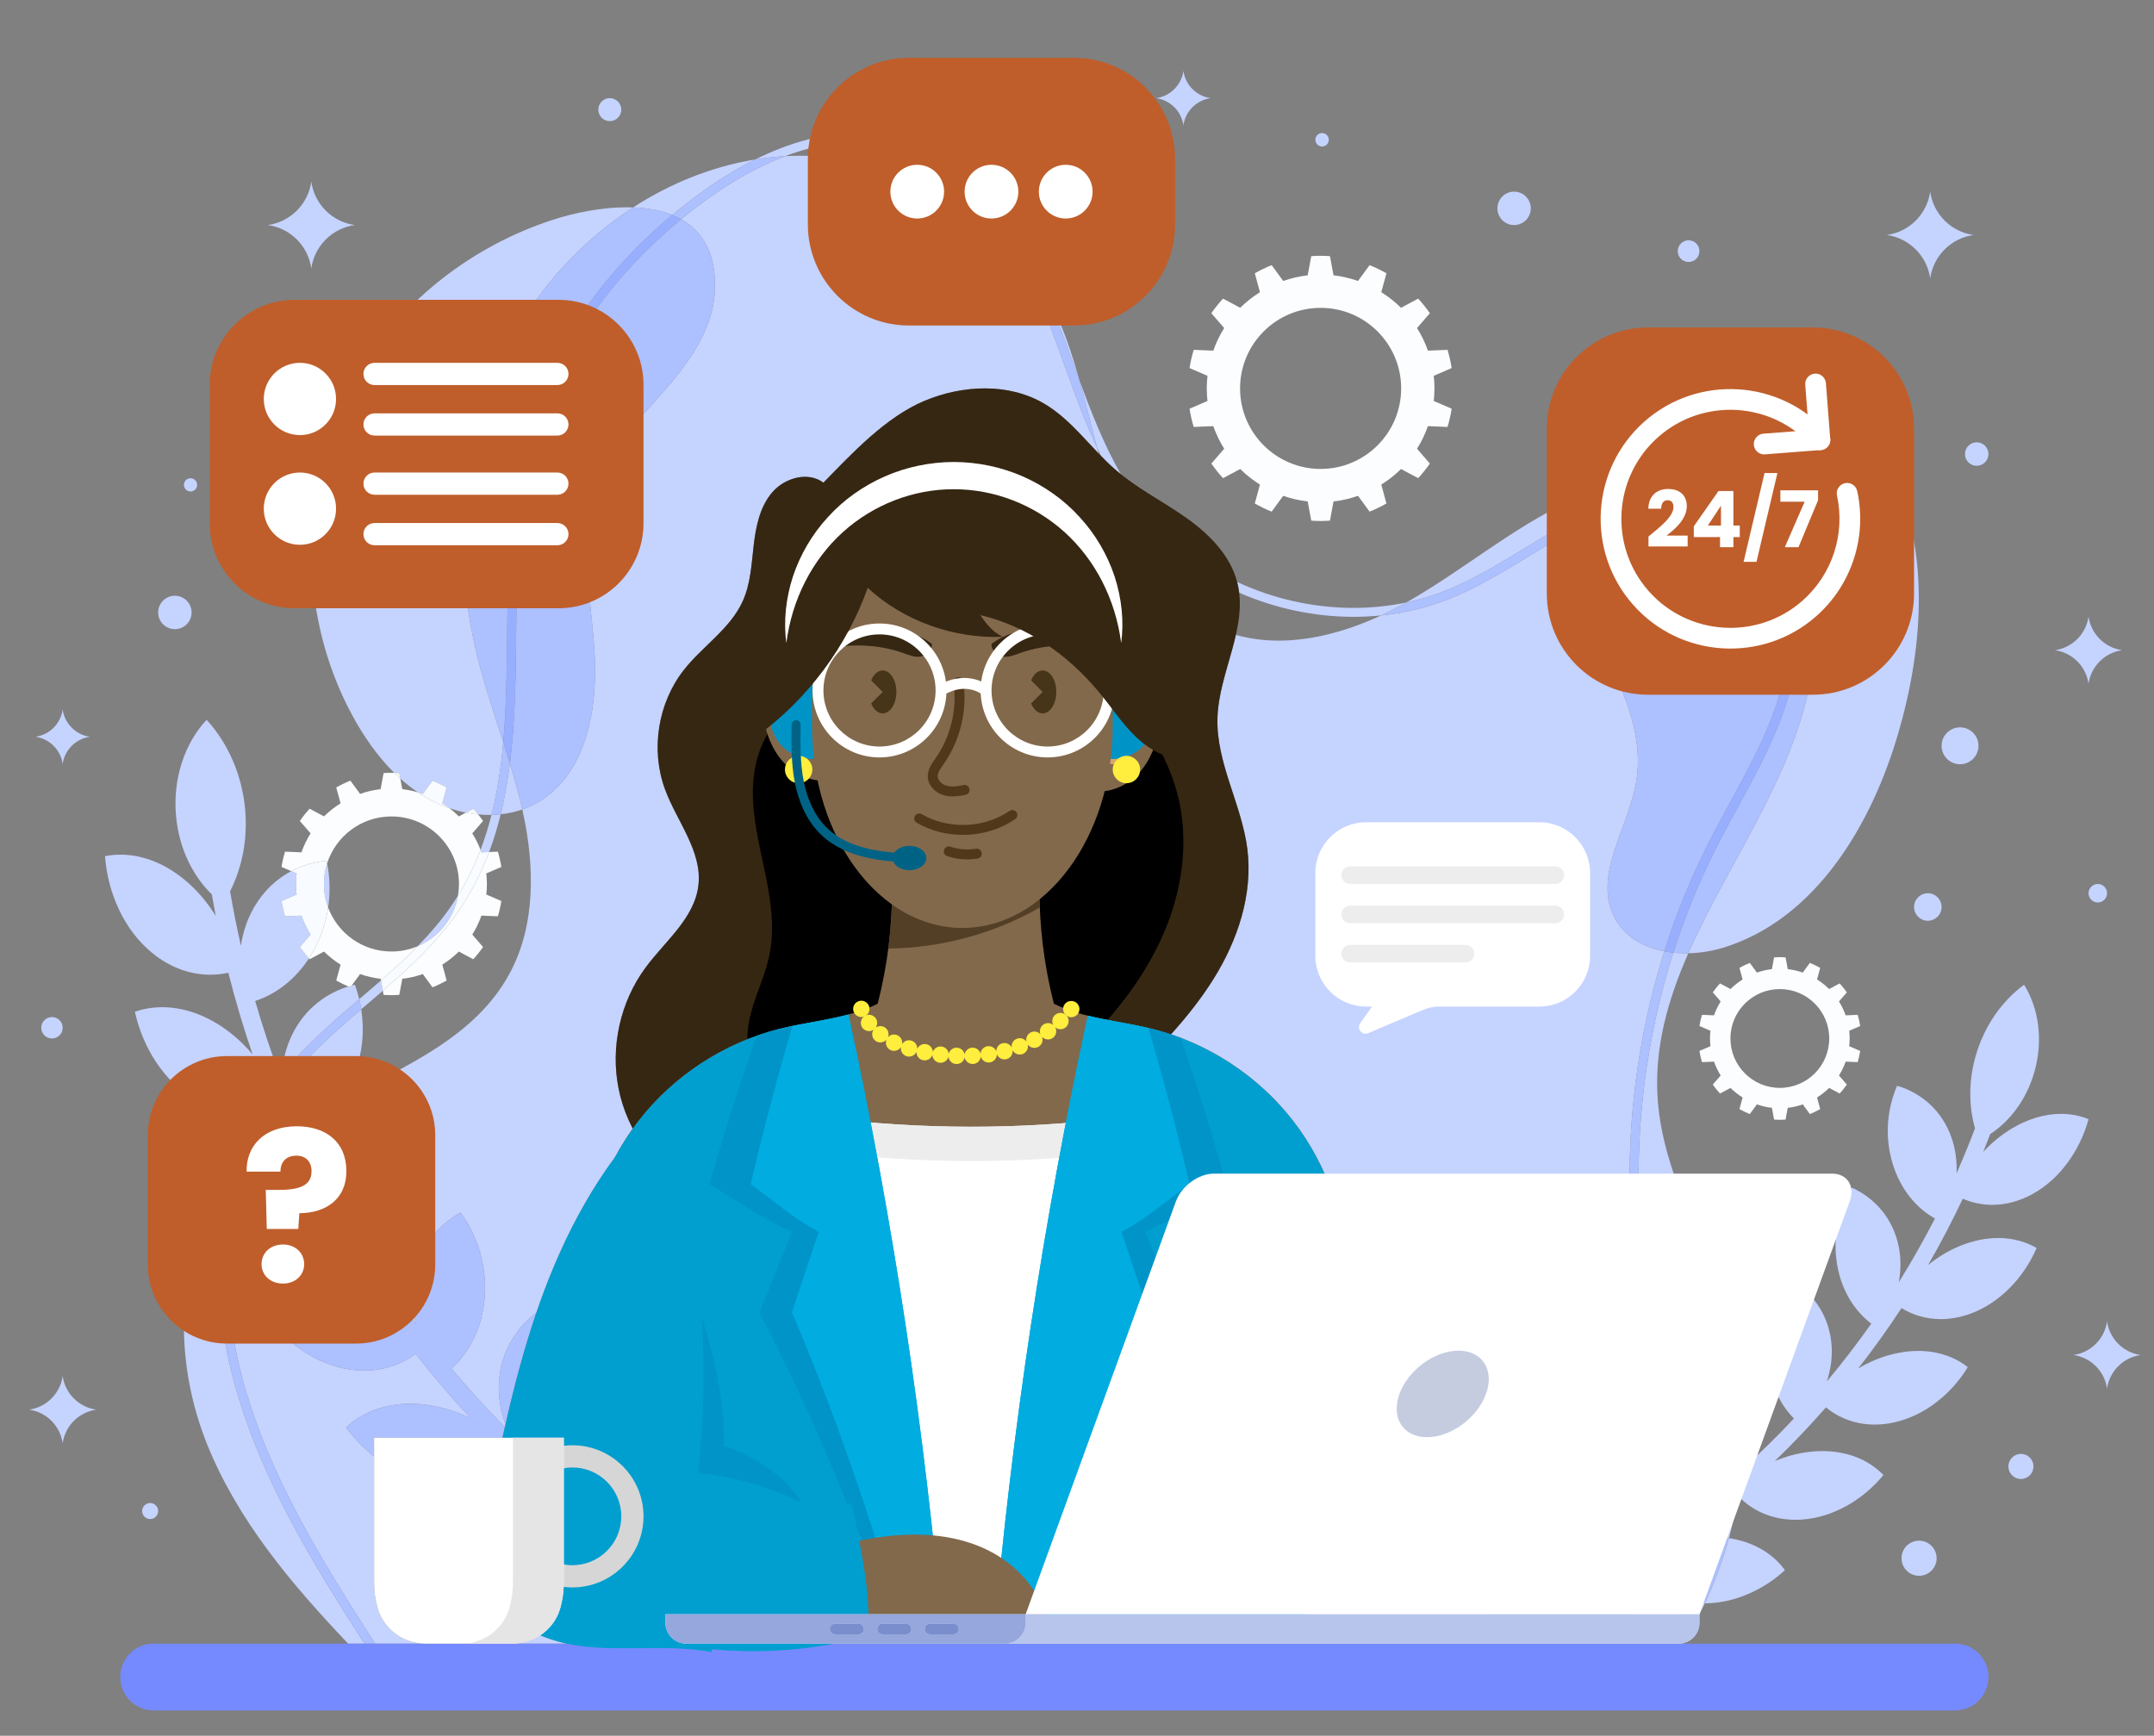 <?xml version="1.0" encoding="UTF-8" standalone="no"?>
<!DOCTYPE svg PUBLIC "-//W3C//DTD SVG 1.1//EN" "http://www.w3.org/Graphics/SVG/1.1/DTD/svg11.dtd">
<svg width="577px" height="465px" version="1.1" xmlns="http://www.w3.org/2000/svg" xmlns:xlink="http://www.w3.org/1999/xlink" xml:space="preserve" xmlns:serif="http://www.serif.com/" style="fill-rule:evenodd;clip-rule:evenodd;stroke-linejoin:round;stroke-miterlimit:2;">
    <rect width="100%" height="100%" fill="#808080" stroke="none"/>
    <g transform="matrix(1.333,0,0,1.333,0,0)">
        <g id="Artboard1" transform="matrix(1,0,0,1,-44.71,-71.084)">
            <rect x="44.71" y="71.084" width="432.334" height="348.669" style="fill:none;"/>
            <g transform="matrix(1,0,0,1,0.71,0.084)">
                <path d="M382.191,401.319L382.039,401.319C382.051,401.296 382.063,401.274 382.075,401.251C382.136,401.241 382.196,401.228 382.255,401.215C382.234,401.249 382.212,401.284 382.191,401.319ZM157.897,401.319L147.005,401.319C149.032,401.319 150.959,400.712 152.569,399.646C154.283,400.364 156.083,400.921 157.897,401.319ZM129.466,401.319L119.37,401.319C108.875,384.995 98.325,368.069 93.012,349.117C89.859,337.87 88.984,326.826 90.298,316.7C91.928,317.991 93.697,319.066 95.572,319.869C98.197,321 100.795,321.517 103.268,321.517C106.234,321.517 109.024,320.774 111.478,319.454C114.329,324.357 117.383,329.14 120.632,333.791C118.318,332.232 115.787,330.973 113.074,330.127C110.655,329.374 108.266,329.002 105.977,329.002C102.109,329.002 98.528,330.063 95.575,332.14C99.084,338.665 105.055,343.865 111.831,345.708C113.67,346.213 115.457,346.449 117.17,346.449C121.11,346.449 124.657,345.201 127.528,343.095C131.037,347.561 134.736,351.886 138.616,356.058C136.101,354.827 133.415,353.926 130.604,353.461C129.201,353.229 127.823,353.114 126.484,353.114C121.399,353.114 116.866,354.763 113.546,357.871C115.151,360.06 117.059,362.029 119.176,363.691L119.176,389.029C119.176,390.786 119.414,392.488 119.859,394.103C121.043,398.393 125.015,401.319 129.466,401.319ZM117.225,401.319L113.954,401.319C102.541,389.302 91.733,376.498 85.595,361.196C79.473,345.937 78.926,327.504 86.924,313.498C87.482,314.126 88.065,314.727 88.673,315.296C87.101,325.982 87.934,337.688 91.274,349.604C96.553,368.432 106.866,385.184 117.225,401.319ZM385.512,395.433L385.512,395.411L384.544,395.411C384.772,394.696 384.985,393.95 385.179,393.174C385.214,393.176 385.248,393.179 385.283,393.181C385.699,393.208 386.115,393.221 386.533,393.221L386.596,393.221C386.246,393.964 385.885,394.702 385.512,395.433ZM382.645,395.411L371.65,395.411C370.333,394.906 368.918,394.522 367.42,394.272C366.061,394.045 364.694,393.938 363.331,393.938C362.212,393.938 361.096,394.01 359.989,394.148C364.443,391.786 368.781,389.245 372.995,386.535C375.24,389.782 378.783,392.198 383.371,392.963C383.15,393.819 382.907,394.635 382.645,395.411ZM343.076,395.411L306.166,395.411C311.347,391.495 314.688,385.283 314.688,378.299L314.688,328.498C314.69,328.318 314.691,328.138 314.691,327.958C314.684,316.616 310.828,305.309 303.894,296.332C297.661,288.263 288.976,282.125 279.314,278.881C282.467,275.365 285.412,271.681 287.907,267.673C292.747,259.899 295.816,250.677 294.658,241.592C293.515,232.635 288.385,224.318 288.655,215.295C288.825,209.651 291.111,204.101 292.356,198.596C295.159,199.388 298.043,199.746 300.954,199.746C307.903,199.746 315.006,197.709 321.523,194.686C326.233,194.208 330.871,193.105 335.285,191.334C340.792,189.125 345.92,186.005 350.881,182.987C353.592,181.338 356.37,179.648 359.209,178.108C359.136,195.585 375.707,210.811 372.814,228.059C371.262,237.312 364.213,246.692 368.309,255.132C370.24,259.107 374.086,261.335 378.458,262.18C370.039,288.786 369.146,317.887 376.267,344.815C377.12,348.038 378.096,351.284 379.042,354.423C381.026,361.017 383.075,367.821 384.048,374.713C380.988,377.091 377.845,379.372 374.625,381.549C376,379.557 377.006,377.336 377.53,374.981C378.794,369.304 377.061,364.107 373.732,360.36C369.447,363.361 366.152,367.812 364.729,373.279C363.472,378.157 363.987,382.995 366.15,386.935C361.916,389.459 357.562,391.815 353.1,393.989C354.763,392.2 356.088,390.134 356.952,387.867C359.033,382.405 358.053,377.011 355.28,372.836C350.582,375.228 346.649,379.195 344.428,384.428C342.877,388.105 342.425,391.907 343.076,395.411ZM381.42,380.773C382.444,380.029 383.459,379.274 384.466,378.509C384.508,379.057 384.542,379.597 384.567,380.127C383.504,380.278 382.453,380.496 381.42,380.773ZM391.43,380.123C390.563,379.993 389.668,379.914 388.751,379.887C388.52,379.88 388.29,379.877 388.059,379.877C387.492,379.877 386.927,379.897 386.365,379.936C386.321,379.049 386.255,378.138 386.164,377.204C388.54,375.355 390.867,373.448 393.143,371.486C393.193,371.539 393.243,371.593 393.293,371.646C392.82,374.502 392.198,377.333 391.43,380.123ZM385.681,373.428C385.553,372.605 385.41,371.783 385.255,370.964C385.614,371.607 386.013,372.224 386.453,372.811C386.196,373.017 385.939,373.223 385.681,373.428ZM382.984,361.456C382.277,358.911 381.518,356.392 380.769,353.903C379.829,350.779 378.856,347.547 378.013,344.353C370.952,317.66 371.866,288.806 380.265,262.45C381.094,262.538 381.934,262.581 382.777,262.581C382.943,262.581 383.109,262.579 383.276,262.576C379.132,272.004 376.386,281.666 377.129,292.009C378.204,306.991 386.611,320.339 390.992,334.707C392.536,339.77 393.551,344.982 394.051,350.246C393.056,348.428 391.731,346.833 390.178,345.512C386.362,349.067 383.737,353.916 383.11,359.513C383.038,360.166 382.997,360.815 382.984,361.456ZM145.454,357.812C141.718,354.026 138.14,350.1 134.726,346.044C138.528,342.608 140.9,337.599 141.381,331.893C141.904,325.491 140.029,319.488 136.536,314.674C131.552,317.474 127.747,322.426 126.982,328.998C126.665,331.727 126.915,334.486 127.647,337.134C124.304,332.674 121.149,328.079 118.19,323.363C122.433,320.488 125.481,315.864 126.752,310.286C128.162,304.026 127.139,297.824 124.345,292.564C119.02,294.644 114.566,299.023 112.897,305.426C112.205,308.084 112.069,310.851 112.425,313.573C109.736,308.696 107.247,303.707 104.967,298.616C107.923,297.166 110.49,294.931 112.486,292.098C125.643,285.211 139.553,279.344 146.418,266.621C151.66,256.906 151.445,245.102 149.097,234.316C149.05,234.103 149.003,233.889 148.955,233.677C149.992,233.316 150.999,232.863 151.964,232.313C162.014,226.579 164.237,213.058 163.437,201.515C162.638,189.972 160.022,177.871 164.467,167.189C167.365,160.226 172.928,154.797 177.865,149.095C182.802,143.393 187.408,136.737 187.663,129.199C187.912,121.832 185.118,117.45 180.871,115.067C182.635,113.619 184.461,112.218 186.347,110.869C190.64,107.798 195.94,104.6 201.761,102.389C202.807,102.33 203.856,102.301 204.905,102.301C220.966,102.301 237.097,109.092 247.725,120.92C249.938,124.633 251.757,128.44 253.226,131.987C254.874,135.968 256.372,140.129 257.821,144.152C259.85,149.783 261.915,155.517 264.475,161.003C264.577,161.386 264.68,161.766 264.784,162.148C261.312,158.533 258.103,154.622 253.802,152.103C250.195,149.99 246.076,149.055 241.895,149.055C237.757,149.055 233.558,149.972 229.743,151.573C222.073,154.792 215.26,162.036 209.472,168.01C208.391,167.191 207.104,166.827 205.781,166.827C203.366,166.827 200.831,168.04 199.212,169.913C196.704,172.813 195.899,176.787 195.46,180.595C195.021,184.402 194.832,188.334 193.252,191.825C190.738,197.379 185.182,200.853 181.417,205.648C176.213,212.276 174.722,221.64 177.612,229.557C179.983,236.053 185.129,242.01 184.354,248.883C183.606,255.515 177.668,260.11 173.709,265.483C168.616,272.395 166.613,281.501 168.337,289.913C168.902,292.667 169.863,295.332 171.16,297.825C169.864,299.637 168.689,301.534 167.64,303.499C161.089,312.327 156.192,322.407 152.492,332.791C152.237,333.508 151.987,334.227 151.742,334.947C151.725,334.929 151.708,334.912 151.691,334.894C147.144,338.36 144.067,343.797 144.238,350.427C144.298,352.762 144.767,355.063 145.582,357.252C145.539,357.439 145.497,357.625 145.454,357.812ZM105.942,309.29C103.867,307.425 101.535,305.825 98.963,304.609C97.759,304.039 96.548,303.574 95.341,303.216C97.115,301.639 99.01,300.189 100.989,298.832C102.543,302.367 104.194,305.854 105.942,309.29ZM326.592,192.082C337.888,185.716 347.866,177.059 359.645,171.641C359.804,171.568 359.965,171.495 360.125,171.423C359.731,173.015 359.457,174.552 359.317,176.004C356.101,177.698 352.98,179.597 349.942,181.446C345.045,184.425 339.981,187.506 334.614,189.659C332.009,190.704 329.326,191.508 326.592,192.082ZM260.897,147.344C260.433,146.074 259.976,144.805 259.519,143.541C258.068,139.509 256.566,135.341 254.908,131.332C257.53,136.401 259.345,141.815 260.897,147.344ZM179.076,114.209C176.713,113.254 174.025,112.791 171.225,112.684C178.682,107.859 187.017,104.48 195.777,103.048C191.894,104.976 188.347,107.219 185.297,109.401C183.147,110.94 181.071,112.545 179.076,114.209Z" style="fill:rgb(197,211,255);fill-rule:nonzero;"/>
                <path d="M383.276,262.576C391.134,244.697 404.021,227.648 407.701,208.332C410.173,195.366 407.476,180.26 396.884,172.384C391.82,168.618 385.707,167.047 379.404,167.047C372.863,167.047 366.117,168.739 360.125,171.423C363.368,158.327 374.75,141.661 386.695,140.824C387.359,140.777 388.02,140.755 388.682,140.755C403.345,140.755 417.469,151.96 423.742,164.578C431.88,180.947 430.618,200.559 425.537,218.119C420.136,236.787 408.84,255.781 390.257,261.468C388.052,262.141 385.66,262.528 383.276,262.576Z" style="fill:rgb(197,211,255);fill-rule:nonzero;"/>
                <path d="M382.777,262.581C381.934,262.581 381.094,262.538 380.265,262.45C382.555,255.264 385.402,248.263 388.795,241.543C390.204,238.75 391.739,235.936 393.223,233.214C397.704,224.995 402.336,216.497 404.355,207.188C407.997,190.401 400.668,177.744 392.318,173.088C388.785,171.118 384.635,170.14 380.114,170.14C374.407,170.14 368.11,171.698 361.721,174.787C360.914,175.178 360.113,175.584 359.317,176.004C359.457,174.552 359.731,173.015 360.125,171.423C366.117,168.739 372.863,167.047 379.404,167.047C385.707,167.047 391.82,168.618 396.884,172.384C407.476,180.26 410.173,195.366 407.701,208.332C404.021,227.648 391.134,244.697 383.276,262.576C383.109,262.579 382.943,262.581 382.777,262.581ZM378.458,262.18C374.086,261.335 370.24,259.107 368.309,255.132C364.213,246.692 371.262,237.312 372.814,228.059C375.707,210.811 359.136,195.585 359.209,178.108C360.299,177.517 361.399,176.948 362.508,176.412C368.654,173.441 374.682,171.94 380.111,171.94C384.323,171.94 388.175,172.844 391.438,174.665C399.226,179.006 406.038,190.916 402.592,206.806C400.628,215.861 396.057,224.243 391.638,232.35C390.147,235.084 388.606,237.911 387.183,240.73C383.703,247.622 380.791,254.805 378.458,262.18Z" style="fill:rgb(173,192,255);fill-rule:nonzero;"/>
                <path d="M142.246,234.772C141.528,234.772 140.808,234.737 140.09,234.67C139.774,234.277 139.445,233.894 139.104,233.524L137.627,234.312C136.502,234.09 135.39,233.79 134.303,233.417C133.846,233.072 133.373,232.746 132.887,232.439L133.753,229.257C132.844,228.735 131.896,228.277 130.912,227.886L128.965,230.549C128.638,230.435 128.308,230.329 127.974,230.232C126.732,229.393 125.556,228.464 124.442,227.462L124.24,226.368C123.904,226.345 123.566,226.326 123.226,226.316C119.871,223.004 117.114,219.025 114.85,214.87C103.296,193.669 103.856,166.373 116.269,145.662C124.923,131.224 139.115,120.359 155.077,115.177C159.442,113.76 164.813,112.66 169.926,112.66C170.361,112.66 170.794,112.667 171.225,112.684C161.095,119.238 152.586,128.46 146.837,139.092C136.485,158.236 134.676,181.391 139.829,202.536C141.284,208.504 143.263,214.332 145.137,220.186C144.69,225.192 143.966,230.064 142.772,234.765C142.597,234.77 142.421,234.772 142.246,234.772Z" style="fill:rgb(197,211,255);fill-rule:nonzero;"/>
                <path d="M145.137,220.186C143.263,214.332 141.284,208.504 139.829,202.536C134.676,181.391 136.485,158.236 146.837,139.092C152.586,128.46 161.095,119.238 171.225,112.684C174.025,112.791 176.713,113.254 179.076,114.209C164.389,126.462 154.028,141.97 149.583,158.541C146.191,171.183 146.056,184.819 145.925,198.006C145.85,205.595 145.776,213.027 145.137,220.186Z" style="fill:rgb(173,192,255);fill-rule:nonzero;"/>
                <path d="M144.615,234.644C145.434,231.302 146.029,227.889 146.465,224.428C147.394,227.485 148.254,230.56 148.955,233.677C147.552,234.164 146.097,234.482 144.615,234.644Z" style="fill:rgb(197,211,255);fill-rule:nonzero;"/>
                <path d="M148.955,233.677C148.254,230.56 147.394,227.485 146.465,224.428C147.553,215.774 147.642,206.83 147.73,198.023C147.86,184.949 147.994,171.43 151.325,159.008C155.738,142.558 166.13,127.163 180.871,115.067C185.118,117.45 187.912,121.832 187.663,129.199C187.408,136.737 182.802,143.393 177.865,149.095C172.928,154.797 167.365,160.226 164.467,167.189C160.022,177.871 162.638,189.972 163.437,201.515C164.237,213.058 162.014,226.579 151.964,232.313C150.999,232.863 149.992,233.316 148.955,233.677Z" style="fill:rgb(173,192,255);fill-rule:nonzero;"/>
                <path d="M382.039,401.319L381.325,401.319C381.581,401.319 381.832,401.296 382.075,401.251C382.063,401.274 382.051,401.296 382.039,401.319ZM384.544,395.411L382.645,395.411C382.907,394.635 383.15,393.819 383.371,392.963C383.957,393.061 384.56,393.132 385.179,393.174C384.985,393.95 384.772,394.696 384.544,395.411ZM384.567,380.127C384.542,379.597 384.508,379.057 384.466,378.509C385.035,378.078 385.601,377.643 386.164,377.204C386.255,378.138 386.321,379.049 386.365,379.936C385.762,379.978 385.162,380.042 384.567,380.127ZM384.048,374.713C383.075,367.821 381.026,361.017 379.042,354.423C378.096,351.284 377.12,348.038 376.267,344.815C369.146,317.887 370.039,288.786 378.458,262.18C379.052,262.295 379.655,262.385 380.265,262.45C371.866,288.806 370.952,317.66 378.013,344.353C378.856,347.547 379.829,350.779 380.769,353.903C381.518,356.392 382.277,358.911 382.984,361.456C382.917,364.917 383.703,368.184 385.255,370.964C385.41,371.783 385.553,372.605 385.681,373.428C385.14,373.86 384.595,374.288 384.048,374.713Z" style="fill:rgb(173,192,255);fill-rule:nonzero;"/>
                <path d="M93.708,302.794C93.103,302.661 92.501,302.555 91.902,302.476C92.9,299.765 94.085,297.157 95.45,294.676C96.261,294.553 97.057,294.374 97.833,294.141C96.221,296.867 94.844,299.761 93.708,302.794ZM100.607,288.094C100.51,287.841 100.414,287.588 100.319,287.334C100.427,287.197 100.537,287.059 100.646,286.922C100.623,287.312 100.61,287.703 100.607,288.094ZM116.59,273.836C116.483,273.152 116.349,272.474 116.189,271.803C116.337,271.676 116.486,271.549 116.634,271.422C117.937,270.308 119.248,269.186 120.551,268.048L120.932,270.108C119.89,271.011 118.846,271.904 117.807,272.793C117.402,273.14 116.996,273.487 116.59,273.836ZM127.922,261.167C130.46,258.568 132.821,255.817 134.848,252.827C135.258,252.223 135.652,251.613 136.032,251C135.23,255.601 132.111,259.405 127.922,261.167ZM140.745,242.292C140.686,242.125 140.625,241.958 140.562,241.793C141.437,239.497 142.165,237.154 142.772,234.765C143.389,234.751 144.004,234.711 144.615,234.644C143.984,237.219 143.22,239.752 142.293,242.228L140.745,242.292Z" style="fill:rgb(197,211,255);fill-rule:nonzero;"/>
                <path d="M119.37,401.319L117.225,401.319C106.866,385.184 96.553,368.432 91.274,349.604C87.934,337.688 87.101,325.982 88.673,315.296C89.197,315.788 89.74,316.257 90.298,316.7C88.984,326.826 89.859,337.87 93.012,349.117C98.325,368.069 108.875,384.995 119.37,401.319Z" style="fill:rgb(173,192,255);fill-rule:nonzero;"/>
                <path d="M316.026,194.963C308.151,194.963 300.248,193.284 293.021,190.117C292.934,189.403 292.802,188.69 292.617,187.976C292.616,187.973 292.615,187.969 292.614,187.966C299.905,191.36 307.968,193.167 315.996,193.167C319.558,193.167 323.113,192.812 326.592,192.082C326.531,192.116 326.47,192.151 326.408,192.185C324.826,193.072 323.194,193.912 321.523,194.686C319.699,194.872 317.863,194.963 316.026,194.963ZM269.232,166.295C268.899,166.028 268.571,165.756 268.247,165.477C267.206,164.581 266.217,163.622 265.253,162.633C264.989,162.093 264.729,161.549 264.475,161.003C263.259,156.459 262.166,151.863 260.897,147.344C263.266,153.824 265.817,160.331 269.232,166.295ZM254.908,131.332C254.535,130.61 254.145,129.897 253.738,129.19C252.022,126.214 249.999,123.452 247.725,120.92C242.213,111.675 234.252,103.009 223.134,100.358C220.779,99.796 218.418,99.544 216.078,99.544C211.142,99.544 206.294,100.667 201.761,102.389C200.532,102.457 199.309,102.566 198.088,102.716C197.314,102.812 196.545,102.922 195.777,103.048C201.912,100.001 208.89,97.739 216.08,97.739C218.554,97.739 221.053,98.007 223.552,98.603C239.878,102.495 249.607,118.53 254.893,131.297C254.898,131.309 254.903,131.32 254.908,131.332Z" style="fill:rgb(197,211,255);fill-rule:nonzero;"/>
                <path d="M321.523,194.686C323.194,193.912 324.826,193.072 326.408,192.185C326.47,192.151 326.531,192.116 326.592,192.082C329.326,191.508 332.009,190.704 334.614,189.659C339.981,187.506 345.045,184.425 349.942,181.446C352.98,179.597 356.101,177.698 359.317,176.004C359.252,176.679 359.216,177.335 359.21,177.968C359.209,178.016 359.209,178.061 359.209,178.108C356.37,179.648 353.592,181.338 350.881,182.987C345.92,186.005 340.792,189.125 335.285,191.334C330.871,193.105 326.233,194.208 321.523,194.686ZM264.475,161.003C261.915,155.517 259.85,149.783 257.821,144.152C256.372,140.129 254.874,135.968 253.226,131.987C251.757,128.44 249.938,124.633 247.725,120.92C249.999,123.452 252.022,126.214 253.738,129.19C254.145,129.897 254.535,130.61 254.908,131.332C256.566,135.341 258.068,139.509 259.519,143.541C259.976,144.805 260.433,146.074 260.897,147.344C262.166,151.863 263.259,156.459 264.475,161.003ZM180.871,115.067C180.298,114.745 179.698,114.46 179.076,114.209C181.071,112.545 183.147,110.94 185.297,109.401C188.347,107.219 191.894,104.976 195.777,103.048C196.545,102.922 197.314,102.812 198.088,102.716C199.309,102.566 200.532,102.457 201.761,102.389C195.94,104.6 190.64,107.798 186.347,110.869C184.461,112.218 182.635,113.619 180.871,115.067Z" style="fill:rgb(173,192,255);fill-rule:nonzero;"/>
                <path d="M380.265,262.45C379.655,262.385 379.052,262.295 378.458,262.18C380.791,254.805 383.703,247.622 387.183,240.73C388.606,237.911 390.147,235.084 391.638,232.35C396.057,224.243 400.628,215.861 402.592,206.806C406.038,190.916 399.226,179.006 391.438,174.665C388.175,172.844 384.323,171.94 380.111,171.94C374.682,171.94 368.654,173.441 362.508,176.412C361.399,176.948 360.299,177.517 359.209,178.108C359.209,178.061 359.209,178.016 359.21,177.968C359.216,177.335 359.252,176.679 359.317,176.004C360.113,175.584 360.914,175.178 361.721,174.787C368.11,171.698 374.407,170.14 380.114,170.14C384.635,170.14 388.785,171.118 392.318,173.088C400.668,177.744 407.997,190.401 404.355,207.188C402.336,216.497 397.704,224.995 393.223,233.214C391.739,235.936 390.204,238.75 388.795,241.543C385.402,248.263 382.555,255.264 380.265,262.45Z" style="fill:rgb(152,175,255);fill-rule:nonzero;"/>
                <path d="M142.772,234.765C143.966,230.064 144.69,225.192 145.137,220.186C145.588,221.598 146.034,223.011 146.465,224.428C146.029,227.889 145.434,231.302 144.615,234.644C144.004,234.711 143.389,234.751 142.772,234.765Z" style="fill:rgb(173,192,255);fill-rule:nonzero;"/>
                <path d="M146.465,224.428C146.034,223.011 145.588,221.598 145.137,220.186C145.776,213.027 145.85,205.595 145.925,198.006C146.056,184.819 146.191,171.183 149.583,158.541C154.028,141.97 164.389,126.462 179.076,114.209C179.698,114.46 180.298,114.745 180.871,115.067C166.13,127.163 155.738,142.558 151.325,159.008C147.994,171.43 147.86,184.949 147.73,198.023C147.642,206.83 147.553,215.774 146.465,224.428Z" style="fill:rgb(152,175,255);fill-rule:nonzero;"/>
                <path d="M86.924,313.498C84.535,310.805 82.622,307.602 81.348,304.158C83.765,302.919 86.455,302.301 89.271,302.301C90.138,302.301 91.016,302.359 91.902,302.476C91.123,304.593 90.456,306.775 89.904,309.013C88.803,310.446 87.811,311.946 86.924,313.498ZM92.682,305.777C92.999,304.768 93.341,303.774 93.708,302.794C94.251,302.913 94.796,303.053 95.341,303.216C94.42,304.033 93.533,304.885 92.682,305.777ZM100.989,298.832C100.256,297.165 99.545,295.487 98.856,293.799C98.519,293.923 98.178,294.037 97.833,294.141C98.611,292.826 99.443,291.55 100.331,290.316C104.822,284.069 110.746,278.845 116.59,273.836C117.254,278.085 116.876,282.539 115.257,286.843C114.531,288.759 113.598,290.521 112.486,292.098C108.514,294.177 104.61,296.35 100.989,298.832ZM92.887,294.868C89.673,294.868 86.306,293.97 83.038,291.975C77.024,288.321 72.701,281.637 71.11,274.33C72.87,273.719 74.718,273.417 76.605,273.417C80.539,273.417 84.647,274.728 88.502,277.279C90.883,278.856 92.973,280.777 94.773,282.924C92.921,277.533 91.29,272.053 89.888,266.498C88.704,266.754 87.49,266.888 86.26,266.888C82.301,266.888 78.187,265.508 74.468,262.42C69.015,257.914 65.66,250.613 65.106,243.06C66.136,242.858 67.179,242.758 68.228,242.758C72.923,242.758 77.73,244.759 81.92,248.518C84.059,250.437 85.863,252.657 87.347,255.062C87.072,253.627 86.811,252.19 86.566,250.747C82.696,246.984 79.941,241.395 79.373,234.947C78.687,227.314 81.224,220.24 85.522,215.663C89.781,220.311 92.63,226.623 93.266,233.711C93.796,239.71 92.648,245.347 90.237,250.122C90.862,253.795 91.587,257.442 92.411,261.057C92.815,258.313 93.704,255.66 95.099,253.269C97.008,249.999 99.601,247.614 102.528,246.069L103.601,246.532C103.524,247.229 103.478,247.935 103.478,248.652C103.478,249.369 103.524,250.075 103.601,250.773L100.578,252.076C100.74,253.127 100.977,254.153 101.28,255.149L104.58,255.012C105.054,256.358 105.671,257.633 106.417,258.823L104.254,261.317C104.811,262.123 105.418,262.892 106.073,263.618C103.355,267.773 99.577,270.759 95.278,272.166C96.76,277.297 98.442,282.357 100.319,287.334C99.82,287.966 99.336,288.609 98.866,289.263C97.623,290.991 96.485,292.797 95.45,294.676C94.61,294.803 93.754,294.868 92.887,294.868ZM100.646,286.922C100.787,284.568 101.295,282.248 102.198,280.065C104.532,274.421 108.97,270.813 114,269.249C114.137,269.307 114.274,269.363 114.412,269.418L114.681,269.051C114.892,268.994 115.103,268.94 115.316,268.89C115.662,269.843 115.954,270.816 116.189,271.803C110.751,276.456 105.186,281.265 100.646,286.922ZM109.941,253.389C109.391,251.914 109.091,250.318 109.091,248.652C109.091,247.194 109.321,245.791 109.746,244.475C110.302,247.4 110.383,250.412 109.941,253.389Z" style="fill:rgb(197,211,255);fill-rule:nonzero;"/>
                <path d="M119.176,363.691C117.059,362.029 115.151,360.06 113.546,357.871C116.866,354.763 121.399,353.114 126.484,353.114C127.823,353.114 129.201,353.229 130.604,353.461C133.415,353.926 136.101,354.827 138.616,356.058C134.736,351.886 131.037,347.561 127.528,343.095C124.657,345.201 121.11,346.449 117.17,346.449C115.457,346.449 113.67,346.213 111.831,345.708C105.055,343.865 99.084,338.665 95.575,332.14C98.528,330.063 102.109,329.002 105.977,329.002C108.266,329.002 110.655,329.374 113.074,330.127C115.787,330.973 118.318,332.232 120.632,333.791C117.383,329.14 114.329,324.357 111.478,319.454C109.024,320.774 106.234,321.517 103.268,321.517C100.795,321.517 98.197,321 95.572,319.869C93.697,319.066 91.928,317.991 90.298,316.7C90.789,312.918 91.585,309.265 92.682,305.777C93.533,304.885 94.42,304.033 95.341,303.216C96.548,303.574 97.759,304.039 98.963,304.609C101.535,305.825 103.867,307.425 105.942,309.29C104.194,305.854 102.543,302.367 100.989,298.832C104.61,296.35 108.514,294.177 112.486,292.098C110.49,294.931 107.923,297.166 104.967,298.616C107.247,303.707 109.736,308.696 112.425,313.573C112.069,310.851 112.205,308.084 112.897,305.426C114.566,299.023 119.02,294.644 124.345,292.564C127.139,297.824 128.162,304.026 126.752,310.286C125.481,315.864 122.433,320.488 118.19,323.363C121.149,328.079 124.304,332.674 127.647,337.134C126.915,334.486 126.665,331.727 126.982,328.998C127.747,322.426 131.552,317.474 136.536,314.674C140.029,319.488 141.904,325.491 141.381,331.893C140.9,337.599 138.528,342.608 134.726,346.044C138.14,350.1 141.718,354.026 145.454,357.812C145.294,358.52 145.135,359.23 144.978,359.939L119.176,359.939L119.176,363.691ZM145.582,357.252C144.767,355.063 144.298,352.762 144.238,350.427C144.067,343.797 147.144,338.36 151.691,334.894C151.708,334.912 151.725,334.929 151.742,334.947C149.258,342.253 147.301,349.721 145.582,357.252ZM88.673,315.296C88.065,314.727 87.482,314.126 86.924,313.498C87.811,311.946 88.803,310.446 89.904,309.013C89.397,311.063 88.987,313.158 88.673,315.296Z" style="fill:rgb(173,192,255);fill-rule:nonzero;"/>
                <path d="M89.904,309.013C90.456,306.775 91.123,304.593 91.902,302.476C92.501,302.555 93.103,302.661 93.708,302.794C93.341,303.774 92.999,304.768 92.682,305.777C92.242,306.238 91.812,306.709 91.392,307.192C90.875,307.787 90.38,308.393 89.904,309.013ZM95.45,294.676C96.485,292.797 97.623,290.991 98.866,289.263C99.336,288.609 99.82,287.966 100.319,287.334C100.414,287.588 100.51,287.841 100.607,288.094C100.61,287.703 100.623,287.312 100.646,286.922C105.186,281.265 110.751,276.456 116.189,271.803C116.349,272.474 116.483,273.152 116.59,273.836C110.746,278.845 104.822,284.069 100.331,290.316C99.443,291.55 98.611,292.826 97.833,294.141C97.057,294.374 96.261,294.553 95.45,294.676Z" style="fill:rgb(173,192,255);fill-rule:nonzero;"/>
                <path d="M90.298,316.7C89.74,316.257 89.197,315.788 88.673,315.296C88.987,313.158 89.397,311.063 89.904,309.013C90.38,308.393 90.875,307.787 91.392,307.192C91.812,306.709 92.242,306.238 92.682,305.777C91.585,309.265 90.789,312.918 90.298,316.7Z" style="fill:rgb(152,175,255);fill-rule:nonzero;"/>
                <path d="M386.596,393.221C388.579,389.007 390.194,384.617 391.43,380.123C396.219,380.84 400.191,383.096 402.687,386.555C398.242,390.654 392.352,393.203 386.596,393.221ZM404.803,376.43C400.024,376.43 396.061,374.562 393.293,371.646C394.464,364.582 394.729,357.367 394.051,350.246C395.503,352.895 396.253,356.016 395.987,359.446C395.801,361.848 395.121,364.18 394.046,366.336C397.673,363.061 401.161,359.639 404.502,356.078C401.335,352.89 399.49,348.398 399.336,343.384C399.176,337.759 401.101,332.595 404.391,328.538C408.624,331.225 411.719,335.743 412.077,341.534C412.224,343.939 411.876,346.341 411.111,348.624C414.246,344.881 417.228,341.006 420.047,337.01C416.468,334.292 414.019,330.098 413.175,325.146C412.241,319.589 413.441,314.19 416.147,309.687C420.714,311.755 424.404,315.809 425.555,321.512C426.031,323.879 426.015,326.315 425.571,328.689C428.165,324.531 430.59,320.259 432.838,315.881C428.915,313.688 425.911,309.865 424.394,305.055C422.706,299.655 423.155,294.098 425.22,289.204C430.033,290.607 434.251,294.123 436.174,299.649C436.972,301.942 437.291,304.373 437.176,306.803C438.493,303.831 439.731,300.816 440.888,297.76C439.617,293.245 439.579,288.201 441.045,283.128C442.785,277.136 446.3,272.184 450.748,268.902C453.676,273.565 454.668,280.078 452.792,286.531C451.218,291.984 447.905,296.329 443.942,298.916C443.488,300.115 443.021,301.31 442.543,302.497C444.224,300.679 446.151,299.071 448.314,297.78C451.563,295.842 454.949,294.853 458.173,294.853C460.095,294.853 461.959,295.204 463.702,295.915C461.954,302.32 457.838,308.038 452.387,310.998C449.689,312.471 446.965,313.135 444.372,313.135C442.277,313.135 440.269,312.702 438.43,311.91C436.289,316.455 433.963,320.896 431.462,325.223C433.372,323.678 435.494,322.377 437.808,321.422C440.428,320.341 443.052,319.802 445.551,319.802C448.341,319.802 450.974,320.473 453.271,321.812C450.672,327.832 445.826,332.856 440.035,334.987C437.974,335.751 435.955,336.103 434.031,336.103C431.118,336.103 428.421,335.297 426.117,333.894C423.381,338.063 420.476,342.112 417.411,346.03C419.511,344.775 421.787,343.791 424.205,343.177C426.003,342.72 427.772,342.495 429.474,342.495C433.255,342.495 436.708,343.606 439.438,345.755C436.049,351.316 430.572,355.589 424.553,356.88C423.243,357.164 421.971,357.298 420.745,357.298C416.926,357.298 413.558,355.995 410.936,353.845C407.657,357.583 404.223,361.185 400.645,364.64C402.898,363.688 405.288,363.031 407.765,362.761C408.598,362.67 409.419,362.625 410.224,362.625C415.153,362.625 419.485,364.312 422.483,367.439C418.366,372.462 412.352,375.932 406.211,376.377C405.734,376.413 405.265,376.43 404.803,376.43Z" style="fill:rgb(197,211,255);fill-rule:nonzero;"/>
                <path d="M371.65,395.411L343.076,395.411C342.425,391.907 342.877,388.105 344.428,384.428C346.649,379.195 350.582,375.228 355.28,372.836C358.053,377.011 359.033,382.405 356.952,387.867C356.088,390.134 354.763,392.2 353.1,393.989C357.562,391.815 361.916,389.459 366.15,386.935C363.987,382.995 363.472,378.157 364.729,373.279C366.152,367.812 369.447,363.361 373.732,360.36C377.061,364.107 378.794,369.304 377.53,374.981C377.006,377.336 376,379.557 374.625,381.549C377.845,379.372 380.988,377.091 384.048,374.713C384.112,375.165 384.171,375.617 384.225,376.069C384.325,376.902 384.405,377.714 384.466,378.509C383.459,379.274 382.444,380.029 381.42,380.773C382.453,380.496 383.504,380.278 384.567,380.127C384.804,385.153 384.287,389.406 383.371,392.963C378.783,392.198 375.24,389.782 372.995,386.535C368.781,389.245 364.443,391.786 359.989,394.148C361.096,394.01 362.212,393.938 363.331,393.938C364.694,393.938 366.061,394.045 367.42,394.272C368.918,394.522 370.333,394.906 371.65,395.411ZM386.533,393.221C386.115,393.221 385.699,393.208 385.283,393.181C385.248,393.179 385.214,393.176 385.179,393.174C386.105,389.48 386.618,385.09 386.365,379.936C386.927,379.897 387.492,379.877 388.059,379.877C388.29,379.877 388.52,379.88 388.751,379.887C389.668,379.914 390.563,379.993 391.43,380.123C390.194,384.617 388.579,389.007 386.596,393.221L386.533,393.221ZM386.164,377.204C386.121,376.759 386.072,376.31 386.017,375.855C385.92,375.044 385.808,374.235 385.681,373.428C385.939,373.223 386.196,373.017 386.453,372.811C386.013,372.224 385.614,371.607 385.255,370.964C384.648,367.758 383.855,364.587 382.984,361.456C382.997,360.815 383.038,360.166 383.11,359.513C383.737,353.916 386.362,349.067 390.178,345.512C391.731,346.833 393.056,348.428 394.051,350.246C394.729,357.367 394.464,364.582 393.293,371.646C393.243,371.593 393.193,371.539 393.143,371.486C390.867,373.448 388.54,375.355 386.164,377.204Z" style="fill:rgb(173,192,255);fill-rule:nonzero;"/>
                <path d="M385.179,393.174C384.56,393.132 383.957,393.061 383.371,392.963C384.287,389.406 384.804,385.153 384.567,380.127C385.162,380.042 385.762,379.978 386.365,379.936C386.618,385.09 386.105,389.48 385.179,393.174ZM384.466,378.509C384.405,377.714 384.325,376.902 384.225,376.069C384.171,375.617 384.112,375.165 384.048,374.713C384.595,374.288 385.14,373.86 385.681,373.428C385.808,374.235 385.92,375.044 386.017,375.855C386.072,376.31 386.121,376.759 386.164,377.204C385.601,377.643 385.035,378.078 384.466,378.509ZM385.255,370.964C383.703,368.184 382.917,364.917 382.984,361.456C383.855,364.587 384.648,367.758 385.255,370.964Z" style="fill:rgb(152,175,255);fill-rule:nonzero;"/>
                <path d="M436.873,414.745L74.882,414.745C71.175,414.745 68.169,411.74 68.169,408.031C68.169,404.323 71.175,401.319 74.882,401.319L436.873,401.319C440.581,401.319 443.587,404.323 443.587,408.031C443.587,411.74 440.581,414.745 436.873,414.745Z" style="fill:rgb(117,138,255);fill-rule:nonzero;"/>
                <path d="M182.887,310.261C175.485,305.909 170.061,298.325 168.337,289.913C166.613,281.501 168.616,272.395 173.709,265.483C177.668,260.11 183.606,255.515 184.354,248.883C185.129,242.01 179.983,236.053 177.612,229.557C174.722,221.64 176.213,212.276 181.417,205.648C185.182,200.853 190.738,197.379 193.252,191.825C194.832,188.334 195.021,184.402 195.46,180.595C195.899,176.787 196.704,172.813 199.212,169.913C201.719,167.014 206.418,165.696 209.472,168.01C215.26,162.036 222.073,154.792 229.743,151.573C237.413,148.355 246.625,147.899 253.802,152.103C259.48,155.429 263.259,161.184 268.247,165.477C272.531,169.166 277.653,171.728 282.274,174.985C286.895,178.242 291.2,182.504 292.617,187.976C294.945,196.972 288.934,206.007 288.655,215.295C288.385,224.318 293.515,232.635 294.658,241.592C295.816,250.677 292.747,259.899 287.907,267.673C283.066,275.448 276.535,282.004 270.063,288.485C267.44,300.192 258.812,308.48 247.806,313.252C236.799,318.024 224.482,318.841 212.493,318.406C202.729,318.052 191.31,315.212 182.887,310.261Z" style="fill:rgb(54,39,19);fill-rule:nonzero;"/>
                <path d="M196.266,286.59C193.772,283.289 193.844,278.686 194.886,274.681C195.927,270.677 197.812,266.913 198.634,262.859C199.745,257.38 198.858,251.705 197.721,246.232C196.584,240.759 195.191,235.267 195.295,229.678C195.4,224.089 197.23,218.249 201.506,214.648C216.499,202.024 240.774,206.413 260.265,208.466C270.117,209.503 276.853,219.007 279.975,228.408C283.097,237.808 282.039,248.282 278.317,257.462C274.596,266.643 268.367,274.629 261.289,281.559C258.647,284.146 254.729,283.814 250.746,283.483C248.365,283.284 245.96,283.086 243.79,283.512C238.107,284.627 233.206,288.095 227.865,290.335C219.331,293.913 209.489,294.265 200.721,291.305C198.146,290.435 195.978,289.292 196.266,286.59Z" style="fill-rule:nonzero;"/>
                <path d="M303.894,296.332C296.85,287.214 286.676,280.561 275.498,277.765C270.361,276.481 265.034,275.985 259.982,274.401C258.553,273.952 257.14,273.384 255.782,272.713C253.803,264.988 252.822,257.007 252.886,249.031L223.277,249.031C223.341,257.007 222.359,264.988 220.381,272.712C219.023,273.384 217.61,273.952 216.181,274.401C211.129,275.985 205.802,276.481 200.666,277.765C189.488,280.561 179.313,287.214 172.269,296.332C165.225,305.451 161.357,316.976 161.475,328.498L161.475,401.667L293.564,399.735C305.28,399.564 314.688,390.017 314.688,378.299L314.688,328.498C314.805,316.976 310.938,305.451 303.894,296.332Z" style="fill:rgb(130,105,76);fill-rule:nonzero;"/>
                <path d="M252.536,396.943C255.058,390.333 255.275,383.113 256.189,376.097C257.941,362.638 262.331,349.684 265.445,336.473C268.558,323.262 271.319,308.867 267.907,295.731C248.649,298.046 229.109,298.015 209.858,295.64C202.572,298.695 198.789,307.891 197.436,315.675C196.082,323.46 197.073,331.431 197.224,339.331C197.388,347.972 196.542,356.619 196.95,365.252C197.359,373.886 199.137,382.72 204.018,389.853C207.037,394.265 211.088,397.791 215.489,400.877L250.926,400.359C251.549,399.254 252.092,398.108 252.536,396.943Z" style="fill:white;fill-rule:nonzero;"/>
                <path d="M197.436,322.565C198.789,314.78 202.572,305.585 209.858,302.529C229.109,304.904 248.649,304.935 267.907,302.62C268.737,305.815 269.196,309.084 269.38,312.393C269.658,306.739 269.309,301.128 267.907,295.731C248.649,298.046 229.109,298.015 209.858,295.64C202.572,298.695 198.789,307.891 197.436,315.675C196.693,319.948 196.662,324.277 196.805,328.619C196.898,326.592 197.087,324.572 197.436,322.565Z" style="fill:rgb(237,237,237);fill-rule:nonzero;"/>
                <path d="M197.224,346.22C197.219,345.95 197.206,345.679 197.199,345.409C197.073,351.337 196.735,357.266 196.887,363.189C197.011,357.533 197.332,351.876 197.224,346.22Z" style="fill:rgb(237,237,237);fill-rule:nonzero;"/>
                <path d="M222.504,261.621C233.139,261.522 243.731,258.645 252.967,253.372C252.91,251.926 252.875,250.479 252.887,249.031L223.277,249.031C223.311,253.239 223.045,257.448 222.504,261.621Z" style="fill:rgb(83,62,38);fill-rule:nonzero;"/>
                <path d="M210.105,210.779C208.911,208.559 207.465,206.343 205.28,205.084C203.095,203.825 200,203.831 198.321,205.712C196.958,207.24 196.865,209.496 196.989,211.54C197.241,215.674 198.15,219.921 200.642,223.229C203.133,226.538 207.492,228.681 211.496,227.622C212.07,221.994 212.786,215.761 210.105,210.779Z" style="fill:rgb(130,105,76);fill-rule:nonzero;"/>
                <path d="M209.833,215.171C209.976,215.194 210.119,215.217 210.262,215.24C209.707,213.876 209.147,212.504 208.36,211.26C207.572,210.015 206.536,208.893 205.227,208.22C203.917,207.547 202.31,207.368 200.961,207.958C199.611,208.547 198.611,209.978 198.732,211.445C199.527,210.509 200.969,210.227 202.171,210.475C203.374,210.723 204.408,211.664 204.769,212.838C203.719,212.96 202.952,214.019 202.735,215.054C202.517,216.089 202.791,217.168 203.203,218.141C203.443,218.707 203.737,219.262 204.171,219.698C204.604,220.134 205.196,220.442 205.81,220.428C205.259,221.167 204.318,221.751 203.397,221.794C205.381,222.762 207.963,222.628 209.784,221.38C210.053,219.315 210.014,217.245 209.833,215.171Z" style="fill:rgb(214,165,109);fill-rule:nonzero;"/>
                <path d="M264.221,212.94C265.416,210.719 266.862,208.504 269.047,207.245C271.231,205.986 274.327,205.991 276.006,207.872C277.369,209.4 277.462,211.656 277.338,213.7C277.086,217.835 276.177,222.081 273.684,225.389C271.193,228.698 266.835,230.841 262.831,229.782C262.257,224.154 261.54,217.922 264.221,212.94Z" style="fill:rgb(130,105,76);fill-rule:nonzero;"/>
                <path d="M264.494,217.331C264.35,217.354 264.208,217.377 264.064,217.4C264.62,216.036 265.179,214.664 265.967,213.42C266.755,212.175 267.79,211.053 269.099,210.38C270.41,209.707 272.016,209.529 273.366,210.118C274.716,210.707 275.716,212.138 275.595,213.605C274.8,212.67 273.358,212.387 272.155,212.635C270.952,212.883 269.918,213.824 269.557,214.998C270.608,215.12 271.375,216.18 271.592,217.215C271.809,218.249 271.536,219.328 271.123,220.301C270.884,220.867 270.59,221.423 270.156,221.859C269.722,222.295 269.131,222.602 268.516,222.588C269.068,223.327 270.009,223.911 270.929,223.954C268.945,224.923 266.363,224.788 264.543,223.54C264.273,221.475 264.312,219.405 264.494,217.331Z" style="fill:rgb(214,165,109);fill-rule:nonzero;"/>
                <path d="M215.805,215.016C215.805,219.722 211.99,223.538 207.283,223.538C202.577,223.538 198.762,219.722 198.762,215.016C198.762,210.31 202.577,206.494 207.283,206.494C211.99,206.494 215.805,210.31 215.805,215.016Z" style="fill:rgb(0,148,198);fill-rule:nonzero;"/>
                <path d="M276.131,215.016C276.131,219.722 272.315,223.538 267.609,223.538C262.902,223.538 259.087,219.722 259.087,215.016C259.087,210.31 262.902,206.494 267.609,206.494C272.315,206.494 276.131,210.31 276.131,215.016Z" style="fill:rgb(0,148,198);fill-rule:nonzero;"/>
                <path d="M267.609,216.861C267.609,239.302 254.082,257.494 237.395,257.494C220.708,257.494 207.18,239.302 207.18,216.861C207.18,194.42 207.18,176.228 237.395,176.228C267.609,176.228 267.609,194.42 267.609,216.861Z" style="fill:rgb(130,105,76);fill-rule:nonzero;"/>
                <path d="M208.984,201.599C208.04,201.162 209.671,199.527 212.128,198.864C218.637,197.108 225.842,196.361 231.253,200.383C231.466,201.505 230.031,202.838 228.898,202.975C227.765,203.113 226.658,202.654 225.584,202.266C220.35,200.381 214.392,200.296 208.984,201.599Z" style="fill:rgb(54,39,19);fill-rule:nonzero;"/>
                <path d="M265.532,201.599C266.475,201.162 264.845,199.527 262.388,198.864C255.879,197.108 248.674,196.361 243.263,200.383C243.05,201.505 244.485,202.838 245.617,202.975C246.75,203.113 247.858,202.654 248.932,202.266C254.166,200.381 260.124,200.296 265.532,201.599Z" style="fill:rgb(54,39,19);fill-rule:nonzero;"/>
                <clipPath id="_clip1">
                    <path d="M235.436,231.055C234.846,231.055 234.237,230.989 233.631,230.813C232.822,230.576 232.073,230.128 231.485,229.505C230.902,228.884 230.474,228.056 230.441,227.107L230.441,227.109L230.439,226.986C230.44,226.191 230.704,225.498 231.019,224.91C231.337,224.32 231.715,223.812 232.032,223.356C234.496,219.824 235.828,215.495 235.827,211.182C235.827,210.191 235.757,209.201 235.615,208.222C235.536,207.676 235.915,207.168 236.461,207.089C236.51,207.082 236.558,207.079 236.606,207.079C237.095,207.079 237.522,207.437 237.594,207.935C237.75,209.012 237.827,210.097 237.827,211.182C237.826,215.904 236.379,220.616 233.672,224.5C233.335,224.982 233.006,225.435 232.781,225.857C232.553,226.28 232.438,226.648 232.439,226.986L232.439,227.037L232.44,227.039C232.452,227.414 232.623,227.791 232.945,228.137C233.263,228.479 233.726,228.76 234.189,228.893C234.578,229.006 234.993,229.055 235.436,229.055L235.442,229.055C236.128,229.055 236.875,228.932 237.636,228.771C237.706,228.757 237.775,228.749 237.843,228.749C238.306,228.749 238.721,229.073 238.821,229.544C238.934,230.084 238.588,230.615 238.048,230.728C237.233,230.899 236.354,231.054 235.436,231.055Z"/>
                </clipPath>
                <g clip-path="url(#_clip1)">
                    <rect x="230.439" y="207.079" width="8.495" height="23.976" style="fill:rgb(81,56,27);fill-rule:nonzero;"/>
                </g>
                <path d="M220.743,198.493C214.53,198.493 209.474,203.548 209.474,209.761C209.474,215.975 214.53,221.03 220.743,221.03C226.956,221.03 232.012,215.975 232.012,209.761C232.012,203.548 226.956,198.493 220.743,198.493ZM220.743,223.22C213.321,223.22 207.283,217.183 207.283,209.761C207.283,202.34 213.321,196.302 220.743,196.302C228.164,196.302 234.202,202.34 234.202,209.761C234.202,217.183 228.164,223.22 220.743,223.22Z" style="fill:white;fill-rule:nonzero;"/>
                <path d="M254.522,198.493C248.309,198.493 243.254,203.548 243.254,209.761C243.254,215.975 248.309,221.03 254.522,221.03C260.736,221.03 265.792,215.975 265.792,209.761C265.792,203.548 260.736,198.493 254.522,198.493ZM254.522,223.22C247.101,223.22 241.063,217.183 241.063,209.761C241.063,202.34 247.101,196.302 254.522,196.302C261.944,196.302 267.982,202.34 267.982,209.761C267.982,217.183 261.944,223.22 254.522,223.22Z" style="fill:white;fill-rule:nonzero;"/>
                <path d="M233.741,210.655L232.473,208.867C234.264,207.599 238.722,205.967 242.794,208.869L241.523,210.654C237.687,207.918 233.779,210.626 233.741,210.655Z" style="fill:white;fill-rule:nonzero;"/>
                <path d="M237.49,238.791C234.264,238.791 231.034,237.989 228.22,236.352C227.742,236.075 227.58,235.462 227.858,234.985C228.044,234.666 228.379,234.488 228.723,234.488C228.894,234.488 229.067,234.532 229.225,234.624C231.707,236.068 234.595,236.792 237.49,236.791L237.494,236.791C240.824,236.791 244.154,235.833 246.875,233.962C247.048,233.844 247.245,233.787 247.44,233.787C247.758,233.787 248.071,233.938 248.265,234.221C248.578,234.676 248.462,235.298 248.007,235.611C244.919,237.731 241.202,238.791 237.49,238.791Z" style="fill:rgb(81,56,27);fill-rule:nonzero;"/>
                <path d="M238.376,243.714C237.005,243.714 235.635,243.492 234.333,243.053C233.81,242.877 233.529,242.309 233.706,241.786C233.846,241.369 234.236,241.105 234.653,241.105C234.759,241.105 234.867,241.122 234.973,241.158C236.065,241.527 237.221,241.714 238.376,241.714C238.963,241.714 239.549,241.666 240.127,241.569C240.183,241.559 240.239,241.555 240.294,241.555C240.773,241.555 241.197,241.901 241.279,242.389C241.37,242.934 241.003,243.449 240.459,243.541C239.77,243.657 239.072,243.714 238.376,243.714Z" style="fill:rgb(81,56,27);fill-rule:nonzero;"/>
                <path d="M196.05,218.987C206.247,211.565 214.136,201.017 218.375,189.139C225.536,195.81 235.751,199.396 245.528,198.981C243.603,198.113 242.176,196.381 241.01,194.62C250.452,196.852 258.569,202.581 264.789,210.028C267.315,213.052 269.457,216.417 272.313,219.132C275.17,221.846 278.986,223.904 282.904,223.483C280.462,213.09 278.083,202.347 274.169,192.414C271.766,186.317 268.93,180.103 263.913,175.885C257.67,170.638 248.955,169.306 240.822,169.902C232.144,170.539 223.595,173.159 216.157,177.671C206.051,183.802 198.121,193.445 194.058,204.545C193.16,206.999 192.438,209.576 192.554,212.187C192.67,214.799 193.952,217.428 196.05,218.987Z" style="fill:rgb(54,39,19);fill-rule:nonzero;"/>
                <path d="M207.243,225.649C207.243,227.169 206.012,228.401 204.492,228.401C202.972,228.401 201.741,227.169 201.741,225.649C201.741,224.13 202.972,222.898 204.492,222.898C206.012,222.898 207.243,224.13 207.243,225.649Z" style="fill:rgb(255,238,61);fill-rule:nonzero;"/>
                <path d="M273.112,225.649C273.112,227.169 271.88,228.401 270.36,228.401C268.841,228.401 267.609,227.169 267.609,225.649C267.609,224.13 268.841,222.898 270.36,222.898C271.88,222.898 273.112,224.13 273.112,225.649Z" style="fill:rgb(255,238,61);fill-rule:nonzero;"/>
                <path d="M221.38,205.738C220.405,205.738 219.554,206.539 219.065,207.739L221.38,210.054L219.065,212.369C219.554,213.57 220.406,214.37 221.38,214.37C222.9,214.37 224.132,212.438 224.132,210.054C224.132,207.671 222.9,205.738 221.38,205.738Z" style="fill:rgb(70,53,24);fill-rule:nonzero;"/>
                <path d="M253.523,205.738C252.548,205.738 251.696,206.539 251.208,207.739L253.523,210.054L251.208,212.369C251.696,213.57 252.548,214.37 253.523,214.37C255.043,214.37 256.273,212.438 256.273,210.054C256.273,207.671 255.043,205.738 253.523,205.738Z" style="fill:rgb(70,53,24);fill-rule:nonzero;"/>
                <path d="M202.02,200.223C201.422,195.813 201.937,191.205 203.348,186.838C204.806,182.486 207.186,178.373 210.369,174.929C213.514,171.452 217.453,168.658 221.797,166.751C226.142,164.838 230.907,163.862 235.663,163.843C240.419,163.858 245.183,164.834 249.532,166.745C253.873,168.655 257.818,171.443 260.963,174.924C264.145,178.369 266.527,182.482 267.984,186.835C269.393,191.204 269.908,195.813 269.305,200.223C268.169,191.412 264.075,183.505 257.94,177.946C251.799,172.4 243.775,169.306 235.663,169.319C227.55,169.298 219.523,172.394 213.379,177.94C207.242,183.5 203.15,191.412 202.02,200.223Z" style="fill:white;fill-rule:nonzero;"/>
                <path d="M275.498,277.765C271.241,276.7 266.856,276.17 262.603,275.12C253.65,316.446 247.324,358.339 243.667,400.465L293.564,399.735C305.28,399.564 314.688,390.017 314.688,378.299L314.688,328.498C314.805,316.976 310.938,305.451 303.894,296.332C296.85,287.214 286.676,280.561 275.498,277.765Z" style="fill:rgb(0,159,207);fill-rule:nonzero;"/>
                <path d="M214.506,274.881C209.96,276.099 205.238,276.621 200.666,277.765C189.488,280.561 179.313,287.214 172.269,296.332C165.225,305.451 161.357,316.976 161.475,328.498L161.475,401.667L233.507,400.614C229.845,358.356 223.497,316.333 214.506,274.881Z" style="fill:rgb(0,159,207);fill-rule:nonzero;"/>
                <path d="M200.726,277.75C200.741,277.746 200.757,277.742 200.772,277.738C200.757,277.742 200.741,277.746 200.726,277.75ZM200.774,277.738C204.033,276.93 207.368,276.429 210.659,275.766C207.368,276.432 204.033,276.93 200.774,277.738Z" style="fill:rgb(73,47,0);fill-rule:nonzero;"/>
                <path d="M217.164,380.544C216.83,379.683 216.495,378.826 216.157,377.965C215.838,376.37 215.517,374.793 215.215,373.242C214.894,373.225 214.572,373.208 214.251,373.191C208.936,360.065 203.049,347.076 196.63,334.742C198.767,329.529 201.054,323.758 203.191,318.544C197.266,316.06 192.005,312.148 186.56,309.006C189.412,298.989 192.599,289.038 196.076,279.156C197.584,278.623 199.114,278.154 200.666,277.765C200.686,277.76 200.706,277.755 200.726,277.75C200.741,277.746 200.757,277.742 200.772,277.738L200.774,277.738C204.033,276.93 207.368,276.432 210.66,275.768L210.659,275.766C208.198,276.267 205.712,276.673 203.251,277.183C200.163,287.712 197.355,298.323 194.851,309.006C199.335,312.148 203.667,316.06 208.545,318.544C206.785,323.758 204.902,329.529 203.142,334.742C209.348,349.224 214.95,364.609 219.895,380.059C218.981,380.202 218.071,380.365 217.164,380.544Z" style="fill:rgb(0,148,200);fill-rule:nonzero;"/>
                <path d="M275.548,277.777C275.531,277.773 275.515,277.769 275.498,277.765C275.515,277.769 275.531,277.773 275.548,277.777Z" style="fill:rgb(88,56,0);fill-rule:nonzero;"/>
                <path d="M274.1,277.434C274.09,277.432 274.079,277.429 274.069,277.427C274.079,277.429 274.09,277.432 274.1,277.434ZM274.042,277.421C271.569,276.869 269.064,276.455 266.575,275.976C266.575,275.975 266.576,275.974 266.576,275.974C269.065,276.453 271.57,276.869 274.042,277.421Z" style="fill:rgb(88,56,0);fill-rule:nonzero;"/>
                <path d="M266.575,275.976C266.373,275.937 266.17,275.897 265.968,275.857L265.968,275.856C266.171,275.896 266.373,275.935 266.576,275.974C266.576,275.974 266.575,275.975 266.575,275.976Z" style="fill:rgb(73,47,0);fill-rule:nonzero;"/>
                <path d="M255.111,395.411L254.046,395.411C253.925,395.021 253.791,394.635 253.644,394.255C259.571,374.121 266.649,353.662 274.757,334.742C272.997,329.529 271.113,323.758 269.353,318.544C274.232,316.06 278.563,312.148 283.047,309.006C280.577,298.466 277.813,287.994 274.774,277.604C271.863,276.917 268.901,276.443 265.967,275.86C265.968,275.857 265.968,275.858 265.968,275.856C266.17,275.897 266.373,275.937 266.575,275.976C269.064,276.455 271.569,276.869 274.042,277.421C274.051,277.423 274.06,277.425 274.069,277.427C274.079,277.429 274.09,277.432 274.1,277.434C274.567,277.539 275.033,277.649 275.498,277.765C275.515,277.769 275.531,277.773 275.548,277.777C277.494,278.267 279.407,278.879 281.281,279.594C284.621,289.332 287.684,299.138 290.431,309.006C285.107,312.148 279.963,316.06 274.17,318.544C276.26,323.758 278.496,329.529 280.586,334.742C270.774,354.023 262.232,374.906 255.111,395.411Z" style="fill:rgb(0,148,200);fill-rule:nonzero;"/>
                <path d="M214.506,274.881C210.812,275.87 207.003,276.405 203.251,277.183C200.163,287.712 197.355,298.323 194.851,309.006C199.335,312.148 203.667,316.06 208.545,318.544C206.785,323.758 204.902,329.529 203.142,334.742C212.12,355.691 219.833,378.529 226.121,400.722L233.507,400.614C229.845,358.356 223.497,316.333 214.506,274.881Z" style="fill:rgb(0,172,224);fill-rule:nonzero;"/>
                <path d="M274.774,277.604C270.745,276.652 266.617,276.111 262.603,275.12C253.65,316.446 247.324,358.339 243.667,400.465L251.883,400.345C258.151,378.272 265.83,355.572 274.757,334.742C272.997,329.529 271.113,323.758 269.353,318.544C274.232,316.06 278.563,312.148 283.047,309.006C280.577,298.466 277.813,287.994 274.774,277.604Z" style="fill:rgb(0,172,224);fill-rule:nonzero;"/>
                <path d="M217.086,275.401C216.659,275.401 216.232,275.226 215.926,274.918L215.717,274.666C215.663,274.578 215.608,274.481 215.575,274.382C215.531,274.283 215.498,274.174 215.476,274.075C215.454,273.966 215.444,273.857 215.444,273.757C215.444,273.649 215.454,273.538 215.476,273.429C215.498,273.33 215.531,273.221 215.575,273.122C215.608,273.024 215.663,272.925 215.717,272.837L215.926,272.585C216.309,272.213 216.878,272.038 217.404,272.136C217.513,272.158 217.613,272.192 217.711,272.236C217.821,272.279 217.908,272.323 217.995,272.388C218.095,272.444 218.171,272.52 218.247,272.585L218.455,272.837C218.511,272.925 218.565,273.024 218.609,273.122C218.642,273.221 218.675,273.33 218.697,273.429C218.719,273.538 218.729,273.649 218.729,273.757C218.729,273.857 218.719,273.966 218.697,274.075C218.675,274.174 218.642,274.283 218.609,274.382C218.565,274.481 218.511,274.578 218.455,274.666L218.247,274.918C218.171,274.995 218.095,275.062 217.995,275.115C217.908,275.182 217.821,275.226 217.711,275.27C217.613,275.314 217.513,275.346 217.404,275.367C217.305,275.39 217.196,275.401 217.086,275.401Z" style="fill:rgb(255,238,61);fill-rule:nonzero;"/>
                <path d="M236.167,284.842C235.345,284.81 234.677,284.174 234.6,283.374C234.392,284.142 233.637,284.678 232.826,284.579L232.815,284.579C232.005,284.481 231.391,283.802 231.369,283.002C231.107,283.758 230.318,284.229 229.508,284.075C228.697,283.922 228.138,283.189 228.171,282.377C227.843,283.122 226.999,283.517 226.199,283.276C225.389,283.034 224.907,282.225 225.06,281.414C224.622,282.114 223.713,282.4 222.946,282.028C222.18,281.655 221.829,280.756 222.125,279.968C221.545,280.592 220.581,280.68 219.902,280.154C219.222,279.617 219.069,278.654 219.551,277.942C218.828,278.424 217.865,278.27 217.327,277.58C216.78,276.858 216.911,275.827 217.634,275.27C218.357,274.722 219.387,274.863 219.934,275.575L219.946,275.575C220.372,276.156 220.384,276.923 220,277.492C220.581,277.11 221.347,277.12 221.928,277.558C222.508,278.008 222.695,278.774 222.454,279.431C222.936,278.916 223.713,278.741 224.37,279.07C225.06,279.399 225.411,280.132 225.28,280.844C225.663,280.22 226.418,279.913 227.153,280.132C227.887,280.351 228.357,281.052 228.313,281.786C228.62,281.108 229.365,280.702 230.121,280.844C230.899,280.987 231.435,281.655 231.457,282.41C231.709,281.698 232.421,281.228 233.199,281.316C233.976,281.404 234.568,282.028 234.644,282.773C234.842,282.049 235.51,281.524 236.298,281.556C237.075,281.589 237.711,282.158 237.843,282.893C237.974,282.158 238.61,281.589 239.387,281.545C240.165,281.512 240.833,282.028 241.041,282.739C241.107,281.994 241.676,281.37 242.443,281.26C243.209,281.151 243.932,281.589 244.206,282.279C244.195,281.534 244.688,280.856 245.444,280.669C246.189,280.483 246.945,280.833 247.295,281.49C247.207,280.756 247.624,280.034 248.336,279.76C249.059,279.487 249.847,279.738 250.274,280.34C250.098,279.628 250.417,278.862 251.095,278.5C251.775,278.139 252.586,278.303 253.078,278.851C252.815,278.16 253.035,277.361 253.659,276.923C254.283,276.474 255.105,276.529 255.663,277C255.313,276.354 255.422,275.543 255.97,275.018C256.627,274.393 257.668,274.414 258.292,275.071C258.928,275.729 258.894,276.77 258.237,277.394C257.635,277.975 256.693,277.996 256.057,277.471C256.452,278.183 256.255,279.103 255.565,279.595C254.886,280.088 253.955,279.968 253.396,279.365C253.692,280.132 253.385,281.008 252.64,281.404C251.895,281.797 250.986,281.568 250.526,280.899C250.723,281.688 250.297,282.52 249.519,282.826C248.73,283.122 247.865,282.782 247.481,282.071C247.58,282.87 247.065,283.649 246.255,283.857C245.444,284.065 244.622,283.626 244.327,282.87C244.327,283.681 243.735,284.394 242.914,284.514C242.081,284.634 241.315,284.119 241.096,283.33C241.03,284.142 240.373,284.787 239.54,284.831C238.708,284.863 237.996,284.283 237.843,283.494C237.711,284.262 237.033,284.842 236.233,284.842L236.167,284.842Z" style="fill:rgb(255,238,61);fill-rule:nonzero;"/>
                <path d="M259.277,275.434C258.85,275.434 258.424,275.258 258.117,274.951C257.81,274.645 257.635,274.229 257.635,273.79C257.635,273.363 257.81,272.936 258.117,272.629C258.73,272.016 259.825,272.016 260.437,272.629C260.746,272.936 260.92,273.363 260.92,273.79C260.92,274.218 260.746,274.645 260.437,274.951C260.131,275.258 259.704,275.434 259.277,275.434Z" style="fill:rgb(255,238,61);fill-rule:nonzero;"/>
                <path d="M227.52,244.412L227.467,244.411C224.354,244.229 221.136,244.041 218.005,243.312C214.416,242.475 211.477,241.027 209.27,239.008C205.824,235.856 204.363,231.487 203.744,228.378C202.969,224.474 203.027,220.479 203.085,216.616C203.092,216.117 203.544,215.721 204,215.727C204.498,215.734 204.897,216.144 204.889,216.642C204.833,220.412 204.776,224.31 205.515,228.026C206.08,230.87 207.403,234.854 210.488,237.676C212.464,239.484 215.131,240.788 218.415,241.554C221.395,242.249 224.535,242.432 227.572,242.609C228.069,242.638 228.449,243.065 228.42,243.562C228.392,244.042 227.994,244.412 227.52,244.412Z" style="fill:rgb(0,99,133);fill-rule:nonzero;"/>
                <path d="M230.158,243.442C230.158,244.792 228.637,245.887 226.761,245.887C224.885,245.887 223.364,244.792 223.364,243.442C223.364,242.091 224.885,240.996 226.761,240.996C228.637,240.996 230.158,242.091 230.158,243.442Z" style="fill:rgb(0,99,133);fill-rule:nonzero;"/>
                <path d="M174.668,295.218C164.444,305.72 157.411,318.986 152.492,332.791C147.573,346.598 144.66,361.023 141.762,375.39C140.929,379.523 140.098,383.824 141.141,387.909C143.28,396.281 152.528,400.856 161.111,401.858C164.941,402.305 168.812,402.266 172.68,402.227C177.478,402.179 182.271,402.131 186.974,403.012C193.29,367.305 190.658,327.764 174.668,295.218Z" style="fill:rgb(0,159,207);fill-rule:nonzero;"/>
                <path d="M203.833,384.014C210.137,382.17 216.485,380.318 223.02,379.653C229.554,378.988 236.358,379.574 242.278,382.422C248.197,385.269 253.119,390.597 254.466,397.026C254.894,399.073 250.952,399.622 248.94,400.198C246.928,400.775 244.792,400.663 242.702,400.547C235.739,400.158 228.776,399.77 221.813,399.382C220.444,399.306 219.041,399.343 217.639,399.38C213.949,399.479 210.269,399.577 207.248,397.603C205.162,396.238 203.928,393.844 203.431,391.402C202.935,388.959 203.676,386.501 203.833,384.014Z" style="fill:rgb(130,105,76);fill-rule:nonzero;"/>
                <path d="M160.571,373.32C178.766,372.287 197.017,372.262 215.215,373.242C216.878,381.779 219.115,391.121 218.369,399.787C203.775,403.734 188.58,403.839 173.9,400.224C163.876,397.754 160.445,383.644 160.571,373.32Z" style="fill:rgb(0,159,207);fill-rule:nonzero;"/>
                <path d="M204.986,372.797C204.862,372.793 204.739,372.789 204.614,372.785C200.157,370.52 195.162,368.91 190.144,367.921C190.152,365.872 190.128,363.824 190.071,361.774C195.934,363.997 201.651,367.525 204.986,372.797Z" style="fill:rgb(0,148,200);fill-rule:nonzero;"/>
                <path d="M190.144,367.921C188.191,367.536 186.235,367.244 184.305,367.045C185.447,356.649 185.692,346.155 185.035,335.716C187.689,344.12 189.607,352.747 189.494,361.56C189.687,361.63 189.879,361.701 190.071,361.774C190.128,363.824 190.152,365.872 190.144,367.921Z" style="fill:rgb(0,148,200);fill-rule:nonzero;"/>
                <path d="M205.151,373.063C204.973,372.969 204.794,372.877 204.614,372.785C204.739,372.789 204.862,372.793 204.986,372.797C205.042,372.885 205.097,372.974 205.151,373.063Z" style="fill:rgb(0,148,200);fill-rule:nonzero;"/>
                <path d="M385.512,395.411L177.721,395.411L177.721,397.131C177.721,399.444 179.595,401.319 181.907,401.319L381.325,401.319C383.638,401.319 385.512,399.444 385.512,397.131L385.512,395.411Z" style="fill:rgb(224,232,255);fill-rule:nonzero;"/>
                <path d="M381.325,401.319L245.923,401.319C248.236,401.319 250.11,399.444 250.11,397.131L250.11,395.411L177.721,395.411L177.721,397.131L177.721,395.411L385.512,395.411L385.512,397.131C385.512,399.444 383.638,401.319 381.325,401.319Z" style="fill:rgb(183,197,237);fill-rule:nonzero;"/>
                <path d="M245.923,401.319L181.907,401.319C179.595,401.319 177.721,399.444 177.721,397.131L177.721,395.411L250.11,395.411L250.11,397.131C250.11,399.444 248.236,401.319 245.923,401.319ZM230.901,397.307C230.308,397.307 229.827,397.787 229.827,398.38C229.827,398.974 230.308,399.454 230.901,399.454L235.6,399.454C236.194,399.454 236.675,398.974 236.675,398.38C236.675,397.787 236.194,397.307 235.6,397.307L230.901,397.307ZM221.368,397.307C220.775,397.307 220.295,397.787 220.295,398.38C220.295,398.974 220.775,399.454 221.368,399.454L226.068,399.454C226.661,399.454 227.142,398.974 227.142,398.38C227.142,397.787 226.661,397.307 226.068,397.307L221.368,397.307ZM211.836,397.307C211.243,397.307 210.762,397.787 210.762,398.38C210.762,398.974 211.243,399.454 211.836,399.454L216.535,399.454C217.128,399.454 217.609,398.974 217.609,398.38C217.609,397.787 217.128,397.307 216.535,397.307L211.836,397.307Z" style="fill:rgb(149,167,220);fill-rule:nonzero;"/>
                <path d="M385.512,395.411L250.11,395.411L280.303,312.457C281.428,309.368 284.843,306.864 287.931,306.864L412.148,306.864C415.236,306.864 416.829,309.368 415.705,312.457L385.512,395.411Z" style="fill:white;fill-rule:nonzero;"/>
                <path d="M342.622,351.138C340.874,355.941 335.563,359.834 330.761,359.834C325.958,359.834 323.481,355.941 325.229,351.138C326.977,346.335 332.288,342.442 337.091,342.442C341.893,342.442 344.369,346.335 342.622,351.138Z" style="fill:rgb(197,204,224);fill-rule:nonzero;"/>
                <path d="M235.6,399.454L230.901,399.454C230.308,399.454 229.827,398.974 229.827,398.38C229.827,397.787 230.308,397.307 230.901,397.307L235.6,397.307C236.194,397.307 236.675,397.787 236.675,398.38C236.675,398.974 236.194,399.454 235.6,399.454Z" style="fill:rgb(122,141,204);fill-rule:nonzero;"/>
                <path d="M226.068,399.454L221.368,399.454C220.775,399.454 220.295,398.974 220.295,398.38C220.295,397.787 220.775,397.307 221.368,397.307L226.068,397.307C226.661,397.307 227.142,397.787 227.142,398.38C227.142,398.974 226.661,399.454 226.068,399.454Z" style="fill:rgb(122,141,204);fill-rule:nonzero;"/>
                <path d="M216.535,399.454L211.836,399.454C211.243,399.454 210.762,398.974 210.762,398.38C210.762,397.787 211.243,397.307 211.836,397.307L216.535,397.307C217.128,397.307 217.609,397.787 217.609,398.38C217.609,398.974 217.128,399.454 216.535,399.454Z" style="fill:rgb(122,141,204);fill-rule:nonzero;"/>
                <path d="M159.032,365.918C153.617,365.918 149.212,370.322 149.212,375.738C149.212,381.153 153.617,385.558 159.032,385.558C164.446,385.558 168.851,381.153 168.851,375.738C168.851,370.322 164.446,365.918 159.032,365.918ZM159.032,390.023C151.155,390.023 144.747,383.614 144.747,375.738C144.747,367.861 151.155,361.453 159.032,361.453C166.908,361.453 173.316,367.861 173.316,375.738C173.316,383.614 166.908,390.023 159.032,390.023Z" style="fill:rgb(214,214,214);fill-rule:nonzero;"/>
                <path d="M119.176,389.029C119.176,390.786 119.414,392.488 119.859,394.103C121.043,398.393 125.015,401.319 129.466,401.319L147.005,401.319C151.455,401.319 155.428,398.393 156.611,394.103C157.057,392.488 157.295,390.786 157.295,389.029L157.295,359.939L119.176,359.939L119.176,389.029Z" style="fill:white;fill-rule:nonzero;"/>
                <path d="M147.005,401.319C149.031,401.319 150.959,400.712 152.569,399.646C150.959,400.712 149.032,401.319 147.005,401.319Z" style="fill:rgb(177,189,229);fill-rule:nonzero;"/>
                <path d="M152.569,399.646C154.495,398.371 155.966,396.439 156.611,394.103C156.982,392.76 157.209,391.359 157.275,389.915C157.209,391.359 156.982,392.76 156.611,394.103C155.966,396.439 154.495,398.371 152.569,399.646Z" style="fill:rgb(0,143,186);fill-rule:nonzero;"/>
                <path d="M147.005,401.319L136.784,401.319C141.235,401.319 145.207,398.393 146.39,394.103C146.836,392.488 147.074,390.786 147.074,389.029L147.074,359.939L157.295,359.939L157.295,389.029C157.295,389.326 157.288,389.622 157.275,389.915C157.209,391.359 156.982,392.76 156.611,394.103C155.966,396.439 154.495,398.371 152.569,399.646C150.959,400.712 149.031,401.319 147.005,401.319Z" style="fill:rgb(229,229,229);fill-rule:nonzero;"/>
                <path d="M309.385,175.703C308.751,175.703 308.125,175.673 307.503,175.63L306.791,171.777C305.084,171.584 303.44,171.192 301.868,170.645L299.545,173.82C298.373,173.354 297.242,172.807 296.158,172.186L297.191,168.391C295.76,167.486 294.423,166.445 293.229,165.254L289.777,167.097C288.927,166.174 288.144,165.192 287.43,164.157L290.01,161.185C289.12,159.766 288.385,158.245 287.819,156.639L283.884,156.803C283.522,155.614 283.24,154.391 283.047,153.138L286.652,151.583C286.56,150.752 286.505,149.91 286.505,149.055C286.505,148.199 286.56,147.357 286.652,146.526L283.047,144.971C283.24,143.718 283.522,142.495 283.884,141.306L287.819,141.47C288.385,139.864 289.12,138.343 290.01,136.925L287.43,133.952C288.144,132.917 288.927,131.935 289.776,131.013L293.229,132.856C294.423,131.665 295.76,130.624 297.191,129.718L296.158,125.924C297.242,125.303 298.373,124.756 299.545,124.29L301.868,127.465C303.44,126.917 305.084,126.525 306.791,126.332L307.503,122.479C308.125,122.436 308.751,122.406 309.385,122.406C310.017,122.406 310.643,122.436 311.265,122.479L311.978,126.332C313.685,126.525 315.329,126.917 316.901,127.465L319.223,124.29C320.396,124.756 321.527,125.303 322.611,125.924L321.577,129.718C323.009,130.624 324.345,131.665 325.54,132.856L328.992,131.013C329.841,131.935 330.625,132.917 331.338,133.952L328.759,136.925C329.649,138.343 330.384,139.864 330.949,141.47L334.885,141.306C335.246,142.495 335.529,143.718 335.721,144.971L332.117,146.526C332.209,147.357 332.263,148.199 332.263,149.055C332.263,149.91 332.209,150.752 332.117,151.583L335.721,153.138C335.529,154.391 335.246,155.614 334.885,156.803L330.949,156.639C330.384,158.245 329.649,159.766 328.759,161.185L331.338,164.157C330.625,165.192 329.841,166.174 328.992,167.097L325.54,165.254C324.345,166.445 323.009,167.485 321.577,168.391L322.611,172.186C321.527,172.807 320.396,173.354 319.223,173.82L316.901,170.645C315.329,171.192 313.685,171.584 311.978,171.777L311.265,175.63C310.643,175.673 310.017,175.703 309.385,175.703ZM309.385,132.869C300.445,132.869 293.199,140.116 293.199,149.055C293.199,157.993 300.445,165.24 309.385,165.24C318.323,165.24 325.57,157.993 325.57,149.055C325.57,140.116 318.323,132.869 309.385,132.869Z" style="fill:rgb(251,253,255);fill-rule:nonzero;"/>
                <path d="M122.663,270.997C122.132,270.997 121.607,270.973 121.085,270.936L120.932,270.108C126.563,265.227 132.121,260.064 136.342,253.84C138.841,250.154 140.783,246.265 142.293,242.228L144.046,242.155C144.348,243.152 144.585,244.177 144.747,245.228L141.724,246.532C141.801,247.229 141.847,247.935 141.847,248.652C141.847,249.369 141.801,250.075 141.724,250.773L144.747,252.076C144.585,253.127 144.348,254.153 144.046,255.149L140.745,255.012C140.272,256.358 139.655,257.634 138.908,258.823L141.071,261.317C140.473,262.184 139.816,263.007 139.104,263.78L136.209,262.236C135.208,263.234 134.087,264.107 132.887,264.865L133.753,268.048C132.844,268.569 131.896,269.026 130.912,269.418L128.965,266.756C127.647,267.215 126.269,267.543 124.838,267.705L124.24,270.936C123.718,270.973 123.194,270.997 122.663,270.997ZM114,269.249C113.163,268.897 112.353,268.495 111.572,268.048L112.439,264.865C111.238,264.107 110.117,263.234 109.116,262.236L106.221,263.78C106.172,263.726 106.122,263.672 106.073,263.618C106.435,263.065 106.777,262.492 107.1,261.9C108.577,259.173 109.509,256.298 109.941,253.389C111.863,258.548 116.833,262.224 122.663,262.224C124.528,262.224 126.304,261.848 127.922,261.167C125.576,263.568 123.078,265.84 120.551,268.048L120.488,267.705C119.056,267.543 117.679,267.215 116.36,266.756L114.681,269.051C114.453,269.113 114.226,269.179 114,269.249ZM136.032,251C136.165,250.237 136.234,249.453 136.234,248.652C136.234,241.156 130.158,235.08 122.663,235.08C116.625,235.08 111.508,239.024 109.746,244.475C109.714,244.309 109.681,244.143 109.647,243.978C107.184,244.201 104.759,244.891 102.528,246.069L100.578,245.228C100.74,244.177 100.977,243.152 101.28,242.155L104.58,242.292C105.054,240.946 105.671,239.671 106.417,238.481L104.254,235.988C104.852,235.121 105.51,234.297 106.221,233.524L109.116,235.069C110.117,234.07 111.238,233.197 112.439,232.439L111.572,229.257C112.481,228.735 113.429,228.277 114.412,227.886L116.36,230.549C117.679,230.09 119.056,229.76 120.488,229.599L121.085,226.368C121.607,226.332 122.132,226.307 122.663,226.307C122.851,226.307 123.039,226.31 123.226,226.316C123.623,226.707 124.029,227.09 124.442,227.462L124.838,229.599C125.914,229.72 126.96,229.937 127.974,230.232C128.659,230.695 129.364,231.131 130.09,231.537C131.427,232.285 132.842,232.916 134.303,233.417C134.975,233.925 135.614,234.475 136.209,235.069L137.627,234.312C138.443,234.473 139.266,234.593 140.09,234.67C140.433,235.097 140.76,235.537 141.071,235.988L138.908,238.481C139.562,239.522 140.116,240.63 140.562,241.793C139.354,244.96 137.866,248.034 136.032,251Z" style="fill:rgb(251,253,255);fill-rule:nonzero;"/>
                <path d="M140.09,234.67C139.266,234.593 138.443,234.473 137.627,234.312L139.104,233.524C139.445,233.894 139.774,234.277 140.09,234.67ZM134.303,233.417C132.842,232.916 131.427,232.285 130.09,231.537C129.364,231.131 128.659,230.695 127.974,230.232C128.308,230.329 128.638,230.435 128.965,230.549L130.912,227.886C131.896,228.277 132.844,228.735 133.753,229.257L132.887,232.439C133.373,232.746 133.846,233.072 134.303,233.417ZM124.442,227.462C124.029,227.09 123.623,226.707 123.226,226.316C123.566,226.326 123.904,226.345 124.24,226.368L124.442,227.462Z" style="fill:rgb(248,251,255);fill-rule:nonzero;"/>
                <path d="M120.932,270.108L120.551,268.048C123.078,265.84 125.576,263.568 127.922,261.167C132.111,259.405 135.23,255.601 136.032,251C137.866,248.034 139.354,244.96 140.562,241.793C140.625,241.958 140.686,242.125 140.745,242.292L142.293,242.228C140.783,246.265 138.841,250.154 136.342,253.84C132.121,260.064 126.563,265.227 120.932,270.108Z" style="fill:rgb(248,251,255);fill-rule:nonzero;"/>
                <path d="M114.412,269.418C114.274,269.363 114.137,269.307 114,269.249C114.226,269.179 114.453,269.113 114.681,269.051L114.412,269.418ZM106.073,263.618C105.418,262.892 104.811,262.123 104.254,261.317L106.417,258.823C105.671,257.633 105.054,256.358 104.58,255.012L101.28,255.149C100.977,254.153 100.74,253.127 100.578,252.076L103.601,250.773C103.524,250.075 103.478,249.369 103.478,248.652C103.478,247.935 103.524,247.229 103.601,246.532L102.528,246.069C104.759,244.891 107.184,244.201 109.647,243.978C109.681,244.143 109.714,244.309 109.746,244.475C109.321,245.791 109.091,247.194 109.091,248.652C109.091,250.318 109.391,251.914 109.941,253.389C109.509,256.298 108.577,259.173 107.1,261.9C106.777,262.492 106.435,263.065 106.073,263.618Z" style="fill:rgb(248,251,255);fill-rule:nonzero;"/>
                <path d="M401.666,296.048C401.278,296.048 400.894,296.03 400.512,296.003L400.075,293.64C399.028,293.522 398.02,293.28 397.056,292.945L395.632,294.893C394.912,294.607 394.218,294.271 393.553,293.89L394.187,291.563C393.309,291.008 392.49,290.368 391.758,289.639L389.639,290.769C389.119,290.203 388.638,289.601 388.201,288.966L389.783,287.143C389.237,286.273 388.786,285.339 388.439,284.355L386.025,284.455C385.803,283.726 385.631,282.976 385.512,282.207L387.723,281.253C387.667,280.743 387.633,280.228 387.633,279.702C387.633,279.178 387.667,278.661 387.723,278.152L385.512,277.198C385.631,276.43 385.803,275.68 386.025,274.95L388.439,275.051C388.786,274.066 389.237,273.133 389.783,272.263L388.201,270.44C388.638,269.805 389.119,269.202 389.639,268.637L391.758,269.767C392.489,269.036 393.309,268.398 394.187,267.843L393.553,265.515C394.218,265.134 394.912,264.799 395.632,264.513L397.056,266.46C398.02,266.124 399.028,265.884 400.075,265.766L400.512,263.402C400.894,263.376 401.278,263.358 401.666,263.358C402.055,263.358 402.438,263.376 402.82,263.402L403.258,265.766C404.304,265.884 405.312,266.124 406.276,266.46L407.701,264.513C408.421,264.799 409.114,265.134 409.779,265.515L409.145,267.843C410.023,268.398 410.843,269.036 411.575,269.767L413.693,268.637C414.214,269.202 414.694,269.805 415.132,270.44L413.55,272.263C414.095,273.133 414.547,274.066 414.893,275.051L417.307,274.95C417.528,275.68 417.702,276.43 417.82,277.198L415.609,278.152C415.666,278.661 415.699,279.178 415.699,279.702C415.699,280.228 415.666,280.743 415.609,281.253L417.82,282.207C417.702,282.976 417.528,283.726 417.307,284.455L414.893,284.355C414.547,285.339 414.095,286.273 413.55,287.143L415.132,288.966C414.694,289.601 414.214,290.203 413.693,290.769L411.575,289.639C410.843,290.368 410.023,291.008 409.145,291.563L409.779,293.89C409.114,294.271 408.421,294.607 407.701,294.893L406.276,292.945C405.312,293.28 404.304,293.522 403.258,293.64L402.82,296.003C402.438,296.03 402.055,296.048 401.666,296.048ZM401.666,269.776C396.183,269.776 391.739,274.22 391.739,279.702C391.739,285.186 396.183,289.63 401.666,289.63C407.149,289.63 411.594,285.186 411.594,279.702C411.594,274.22 407.149,269.776 401.666,269.776Z" style="fill:rgb(251,253,255);fill-rule:nonzero;"/>
                <path d="M353.33,236.244L318.536,236.244C312.896,236.244 308.325,240.816 308.325,246.455L308.325,263.084C308.325,268.724 312.896,273.295 318.536,273.295L319.706,273.295L317.34,276.64C316.565,277.734 317.711,279.156 318.945,278.633L330.041,273.932C331.032,273.512 332.098,273.295 333.176,273.295L353.33,273.295C358.97,273.295 363.542,268.724 363.542,263.084L363.542,246.455C363.542,240.816 358.97,236.244 353.33,236.244Z" style="fill:white;fill-rule:nonzero;"/>
                <path d="M356.541,248.652L315.325,248.652C314.347,248.652 313.554,247.859 313.554,246.881C313.554,245.903 314.347,245.11 315.325,245.11L356.541,245.11C357.519,245.11 358.312,245.903 358.312,246.881C358.312,247.859 357.519,248.652 356.541,248.652Z" style="fill:rgb(237,237,237);fill-rule:nonzero;"/>
                <path d="M356.541,256.541L315.325,256.541C314.347,256.541 313.554,255.747 313.554,254.77C313.554,253.791 314.347,252.998 315.325,252.998L356.541,252.998C357.519,252.998 358.312,253.791 358.312,254.77C358.312,255.747 357.519,256.541 356.541,256.541Z" style="fill:rgb(237,237,237);fill-rule:nonzero;"/>
                <path d="M338.495,264.429L315.325,264.429C314.347,264.429 313.554,263.636 313.554,262.657C313.554,261.68 314.347,260.887 315.325,260.887L338.495,260.887C339.472,260.887 340.265,261.68 340.265,262.657C340.265,263.636 339.472,264.429 338.495,264.429Z" style="fill:rgb(237,237,237);fill-rule:nonzero;"/>
                <path d="M408.301,210.617L375.178,210.617C363.944,210.617 354.838,201.51 354.838,190.277L354.838,157.154C354.838,145.921 363.944,136.814 375.178,136.814L408.301,136.814C419.534,136.814 428.64,145.921 428.64,157.154L428.64,190.277C428.64,201.51 419.534,210.617 408.301,210.617Z" style="fill:rgb(191,94,43);fill-rule:nonzero;"/>
                <path d="M372.166,192.522C362.652,181.733 363.69,165.215 374.479,155.701C385.268,146.188 401.786,147.226 411.3,158.015C412.06,158.877 411.977,160.193 411.115,160.954C410.253,161.715 408.936,161.632 408.176,160.769C400.18,151.702 386.301,150.83 377.234,158.825C368.167,166.82 367.295,180.7 375.29,189.767C383.285,198.834 397.165,199.706 406.232,191.711C412.193,186.455 414.845,178.36 413.154,170.586C412.909,169.462 413.622,168.353 414.746,168.108C415.869,167.863 416.978,168.576 417.223,169.7C419.236,178.949 416.08,188.58 408.986,194.835C398.197,204.349 381.679,203.311 372.166,192.522Z" style="fill:white;fill-rule:nonzero;"/>
                <path d="M396.955,161.611C396.667,161.283 396.478,160.863 396.442,160.395C396.353,159.248 397.211,158.247 398.357,158.158L407.48,157.453L406.774,148.33C406.686,147.184 407.544,146.182 408.69,146.093C409.837,146.005 410.838,146.862 410.927,148.009L411.793,159.208C411.836,159.758 411.658,160.304 411.299,160.723C410.939,161.142 410.428,161.402 409.878,161.445L398.678,162.31C398.001,162.363 397.373,162.084 396.955,161.611Z" style="fill:white;fill-rule:nonzero;"/>
                <path d="M375.268,180.817L383.142,180.817L383.142,178.636L378.907,178.636C380.727,177.24 382.97,175.233 382.97,172.723C382.97,170.794 381.809,169.272 379.205,169.272C377.119,169.272 375.315,170.464 375.237,173.24L377.825,173.24C377.825,172.158 378.296,171.531 379.096,171.531C379.911,171.531 380.288,172.064 380.288,172.895C380.288,174.825 377.7,176.817 375.268,178.825L375.268,180.817Z" style="fill:white;fill-rule:nonzero;"/>
                <path d="M389.652,180.973L392.334,180.973L392.334,178.934L393.62,178.934L393.62,176.613L392.334,176.613L392.334,169.68L389.338,169.68L384.381,176.77L384.381,178.934L389.652,178.934L389.652,180.973ZM387.205,176.613L389.84,172.629L389.84,176.613L387.205,176.613Z" style="fill:white;fill-rule:nonzero;"/>
                <path d="M394.389,183.907L396.977,183.907L401.18,166.072L398.592,166.072L394.389,183.907Z" style="fill:white;fill-rule:nonzero;"/>
                <path d="M401.776,169.539L401.776,171.829L406.655,171.829L402.67,180.973L405.415,180.973L409.353,171.531L409.353,169.539L401.776,169.539Z" style="fill:white;fill-rule:nonzero;"/>
                <path d="M79.143,197.447C77.287,197.447 75.782,195.942 75.782,194.086C75.782,192.229 77.287,190.724 79.143,190.724C81,190.724 82.505,192.229 82.505,194.086C82.505,195.942 81,197.447 79.143,197.447Z" style="fill:rgb(197,211,255);fill-rule:nonzero;"/>
                <path d="M54.444,279.702C53.256,279.702 52.292,278.739 52.292,277.552C52.292,276.363 53.256,275.401 54.444,275.401C55.632,275.401 56.595,276.363 56.595,277.552C56.595,278.739 55.632,279.702 54.444,279.702Z" style="fill:rgb(197,211,255);fill-rule:nonzero;"/>
                <path d="M74.174,376.279C73.286,376.279 72.566,375.559 72.566,374.67C72.566,373.782 73.286,373.063 74.174,373.063C75.062,373.063 75.782,373.782 75.782,374.67C75.782,375.559 75.062,376.279 74.174,376.279Z" style="fill:rgb(197,211,255);fill-rule:nonzero;"/>
                <path d="M82.289,169.771C81.555,169.771 80.961,169.176 80.961,168.442C80.961,167.709 81.555,167.114 82.289,167.114C83.022,167.114 83.617,167.709 83.617,168.442C83.617,169.176 83.022,169.771 82.289,169.771Z" style="fill:rgb(197,211,255);fill-rule:nonzero;"/>
                <path d="M166.542,95.344C165.266,95.344 164.232,94.31 164.232,93.035C164.232,91.759 165.266,90.725 166.542,90.725C167.817,90.725 168.851,91.759 168.851,93.035C168.851,94.31 167.817,95.344 166.542,95.344Z" style="fill:rgb(197,211,255);fill-rule:nonzero;"/>
                <path d="M247.434,96.078C245.955,96.078 244.757,94.88 244.757,93.402C244.757,91.923 245.955,90.725 247.434,90.725C248.912,90.725 250.11,91.923 250.11,93.402C250.11,94.88 248.912,96.078 247.434,96.078Z" style="fill:rgb(197,211,255);fill-rule:nonzero;"/>
                <path d="M263.985,122.357C262.293,122.357 260.92,120.985 260.92,119.292C260.92,117.6 262.293,116.228 263.985,116.228C265.677,116.228 267.05,117.6 267.05,119.292C267.05,120.985 265.677,122.357 263.985,122.357Z" style="fill:rgb(197,211,255);fill-rule:nonzero;"/>
                <path d="M348.265,116.228C346.413,116.228 344.91,114.725 344.91,112.872C344.91,111.019 346.413,109.516 348.265,109.516C350.119,109.516 351.622,111.019 351.622,112.872C351.622,114.725 350.119,116.228 348.265,116.228Z" style="fill:rgb(197,211,255);fill-rule:nonzero;"/>
                <path d="M309.678,100.444C308.93,100.444 308.325,99.839 308.325,99.092C308.325,98.344 308.93,97.739 309.678,97.739C310.425,97.739 311.03,98.344 311.03,99.092C311.03,99.839 310.425,100.444 309.678,100.444Z" style="fill:rgb(197,211,255);fill-rule:nonzero;"/>
                <path d="M383.332,123.653C382.128,123.653 381.152,122.676 381.152,121.472C381.152,120.268 382.128,119.292 383.332,119.292C384.536,119.292 385.512,120.268 385.512,121.472C385.512,122.676 384.536,123.653 383.332,123.653Z" style="fill:rgb(197,211,255);fill-rule:nonzero;"/>
                <path d="M441.228,164.608C439.926,164.608 438.87,163.552 438.87,162.25C438.87,160.947 439.926,159.891 441.228,159.891C442.531,159.891 443.587,160.947 443.587,162.25C443.587,163.552 442.531,164.608 441.228,164.608Z" style="fill:rgb(197,211,255);fill-rule:nonzero;"/>
                <path d="M437.88,224.591C435.832,224.591 434.172,222.931 434.172,220.883C434.172,218.836 435.832,217.176 437.88,217.176C439.927,217.176 441.587,218.836 441.587,220.883C441.587,222.931 439.927,224.591 437.88,224.591Z" style="fill:rgb(197,211,255);fill-rule:nonzero;"/>
                <path d="M465.563,252.374C464.535,252.374 463.702,251.541 463.702,250.513C463.702,249.485 464.535,248.652 465.563,248.652C466.591,248.652 467.424,249.485 467.424,250.513C467.424,251.541 466.591,252.374 465.563,252.374Z" style="fill:rgb(197,211,255);fill-rule:nonzero;"/>
                <path d="M431.406,256.046C429.879,256.046 428.64,254.807 428.64,253.279C428.64,251.751 429.879,250.513 431.406,250.513C432.933,250.513 434.172,251.751 434.172,253.279C434.172,254.807 432.933,256.046 431.406,256.046Z" style="fill:rgb(197,211,255);fill-rule:nonzero;"/>
                <path d="M450.116,368.232C448.723,368.232 447.595,367.103 447.595,365.71C447.595,364.318 448.723,363.189 450.116,363.189C451.51,363.189 452.639,364.318 452.639,365.71C452.639,367.103 451.51,368.232 450.116,368.232Z" style="fill:rgb(197,211,255);fill-rule:nonzero;"/>
                <path d="M429.647,387.686C427.698,387.686 426.118,386.106 426.118,384.156C426.118,382.208 427.698,380.628 429.647,380.628C431.595,380.628 433.176,382.208 433.176,384.156C433.176,386.106 431.595,387.686 429.647,387.686Z" style="fill:rgb(197,211,255);fill-rule:nonzero;"/>
                <path d="M106.556,124.947C105.916,120.423 102.362,116.868 97.838,116.228C102.362,115.588 105.916,112.033 106.556,107.509C107.197,112.033 110.752,115.588 115.275,116.228C110.752,116.868 107.197,120.423 106.556,124.947Z" style="fill:rgb(197,211,255);fill-rule:nonzero;"/>
                <path d="M463.702,208.424C463.206,204.919 460.451,202.164 456.946,201.668C460.451,201.172 463.206,198.417 463.702,194.912C464.198,198.417 466.953,201.172 470.458,201.668C466.953,202.164 464.198,204.919 463.702,208.424Z" style="fill:rgb(197,211,255);fill-rule:nonzero;"/>
                <path d="M56.595,361.055C56.098,357.549 53.344,354.795 49.839,354.299C53.344,353.802 56.098,351.048 56.595,347.543C57.091,351.048 59.845,353.802 63.351,354.299C59.845,354.795 57.091,357.549 56.595,361.055Z" style="fill:rgb(197,211,255);fill-rule:nonzero;"/>
                <path d="M467.424,350.071C466.928,346.567 464.174,343.812 460.668,343.316C464.174,342.819 466.928,340.065 467.424,336.56C467.921,340.065 470.675,342.819 474.179,343.316C470.675,343.812 467.921,346.567 467.424,350.071Z" style="fill:rgb(197,211,255);fill-rule:nonzero;"/>
                <path d="M56.595,224.536C56.193,221.698 53.963,219.468 51.125,219.067C53.963,218.665 56.193,216.435 56.595,213.597C56.996,216.435 59.226,218.665 62.064,219.067C59.226,219.468 56.996,221.698 56.595,224.536Z" style="fill:rgb(197,211,255);fill-rule:nonzero;"/>
                <path d="M281.812,96.194C281.411,93.357 279.18,91.127 276.343,90.725C279.18,90.323 281.411,88.093 281.812,85.255C282.214,88.093 284.444,90.323 287.282,90.725C284.444,91.127 282.214,93.357 281.812,96.194Z" style="fill:rgb(197,211,255);fill-rule:nonzero;"/>
                <path d="M431.884,126.942C431.243,122.422 427.691,118.869 423.171,118.229C427.691,117.589 431.243,114.037 431.884,109.516C432.523,114.037 436.076,117.589 440.596,118.229C436.076,118.869 432.523,122.422 431.884,126.942Z" style="fill:rgb(197,211,255);fill-rule:nonzero;"/>
                <path d="M156.232,193.244L103.213,193.244C93.778,193.244 86.129,185.595 86.129,176.16L86.129,148.34C86.129,138.904 93.778,131.255 103.213,131.255L156.232,131.255C165.668,131.255 173.316,138.904 173.316,148.34L173.316,176.16C173.316,185.595 165.668,193.244 156.232,193.244Z" style="fill:rgb(191,94,43);fill-rule:nonzero;"/>
                <path d="M111.531,151.179C111.531,155.19 108.28,158.441 104.27,158.441C100.26,158.441 97.008,155.19 97.008,151.179C97.008,147.169 100.26,143.918 104.27,143.918C108.28,143.918 111.531,147.169 111.531,151.179Z" style="fill:white;fill-rule:nonzero;"/>
                <path d="M156.006,148.384L119.27,148.384C118.036,148.384 117.036,147.385 117.036,146.152C117.036,144.918 118.036,143.918 119.27,143.918L156.006,143.918C157.24,143.918 158.239,144.918 158.239,146.152C158.239,147.385 157.24,148.384 156.006,148.384Z" style="fill:white;fill-rule:nonzero;"/>
                <path d="M156.006,158.536L119.27,158.536C118.036,158.536 117.036,157.536 117.036,156.303C117.036,155.07 118.036,154.07 119.27,154.07L156.006,154.07C157.24,154.07 158.239,155.07 158.239,156.303C158.239,157.536 157.24,158.536 156.006,158.536Z" style="fill:white;fill-rule:nonzero;"/>
                <path d="M111.531,173.225C111.531,177.235 108.28,180.486 104.27,180.486C100.26,180.486 97.008,177.235 97.008,173.225C97.008,169.215 100.26,165.964 104.27,165.964C108.28,165.964 111.531,169.215 111.531,173.225Z" style="fill:white;fill-rule:nonzero;"/>
                <path d="M156.006,170.43L119.27,170.43C118.036,170.43 117.036,169.43 117.036,168.196C117.036,166.963 118.036,165.964 119.27,165.964L156.006,165.964C157.24,165.964 158.239,166.963 158.239,168.196C158.239,169.43 157.24,170.43 156.006,170.43Z" style="fill:white;fill-rule:nonzero;"/>
                <path d="M156.006,180.581L119.27,180.581C118.036,180.581 117.036,179.582 117.036,178.348C117.036,177.115 118.036,176.115 119.27,176.115L156.006,176.115C157.24,176.115 158.239,177.115 158.239,178.348C158.239,179.582 157.24,180.581 156.006,180.581Z" style="fill:white;fill-rule:nonzero;"/>
                <path d="M115.544,341.018L89.614,341.018C80.82,341.018 73.691,333.889 73.691,325.095L73.691,299.165C73.691,290.371 80.82,283.242 89.614,283.242L115.544,283.242C124.338,283.242 131.467,290.371 131.467,299.165L131.467,325.095C131.467,333.889 124.338,341.018 115.544,341.018Z" style="fill:rgb(191,94,43);fill-rule:nonzero;"/>
                <path d="M93.562,306.464L100.357,306.464C100.357,304.523 101.496,303.257 103.564,303.257C105.421,303.257 106.602,304.438 106.602,306.337C106.645,309.418 103.902,310.136 99.935,310.136L97.403,310.136L97.614,317.985L103.944,317.985L104.155,314.82C109.683,314.778 113.608,311.824 113.608,306.38C113.608,300.514 109.514,297.349 103.648,297.349C96.981,297.349 93.436,301.4 93.562,306.464ZM105.125,325.075C105.125,322.838 103.395,321.108 100.863,321.108C98.289,321.108 96.559,322.838 96.559,325.075C96.559,327.227 98.289,328.957 100.863,328.957C103.395,328.957 105.125,327.227 105.125,325.075Z" style="fill:white;fill-rule:nonzero;"/>
                <path d="M259.803,136.418L226.68,136.418C215.447,136.418 206.341,127.311 206.341,116.078L206.341,102.955C206.341,91.722 215.447,82.616 226.68,82.616L259.803,82.616C271.037,82.616 280.143,91.722 280.143,102.955L280.143,116.078C280.143,127.311 271.037,136.418 259.803,136.418Z" style="fill:rgb(191,94,43);fill-rule:nonzero;"/>
                <path d="M263.562,109.516C263.562,112.498 261.144,114.915 258.163,114.915C255.181,114.915 252.764,112.498 252.764,109.516C252.764,106.534 255.181,104.117 258.163,104.117C261.144,104.117 263.562,106.534 263.562,109.516Z" style="fill:white;fill-rule:nonzero;"/>
                <path d="M248.641,109.516C248.641,112.498 246.223,114.915 243.242,114.915C240.26,114.915 237.843,112.498 237.843,109.516C237.843,106.534 240.26,104.117 243.242,104.117C246.223,104.117 248.641,106.534 248.641,109.516Z" style="fill:white;fill-rule:nonzero;"/>
                <path d="M233.72,109.516C233.72,112.498 231.303,114.915 228.321,114.915C225.339,114.915 222.922,112.498 222.922,109.516C222.922,106.534 225.339,104.117 228.321,104.117C231.303,104.117 233.72,106.534 233.72,109.516Z" style="fill:white;fill-rule:nonzero;"/>
            </g>
        </g>
    </g>
</svg>
